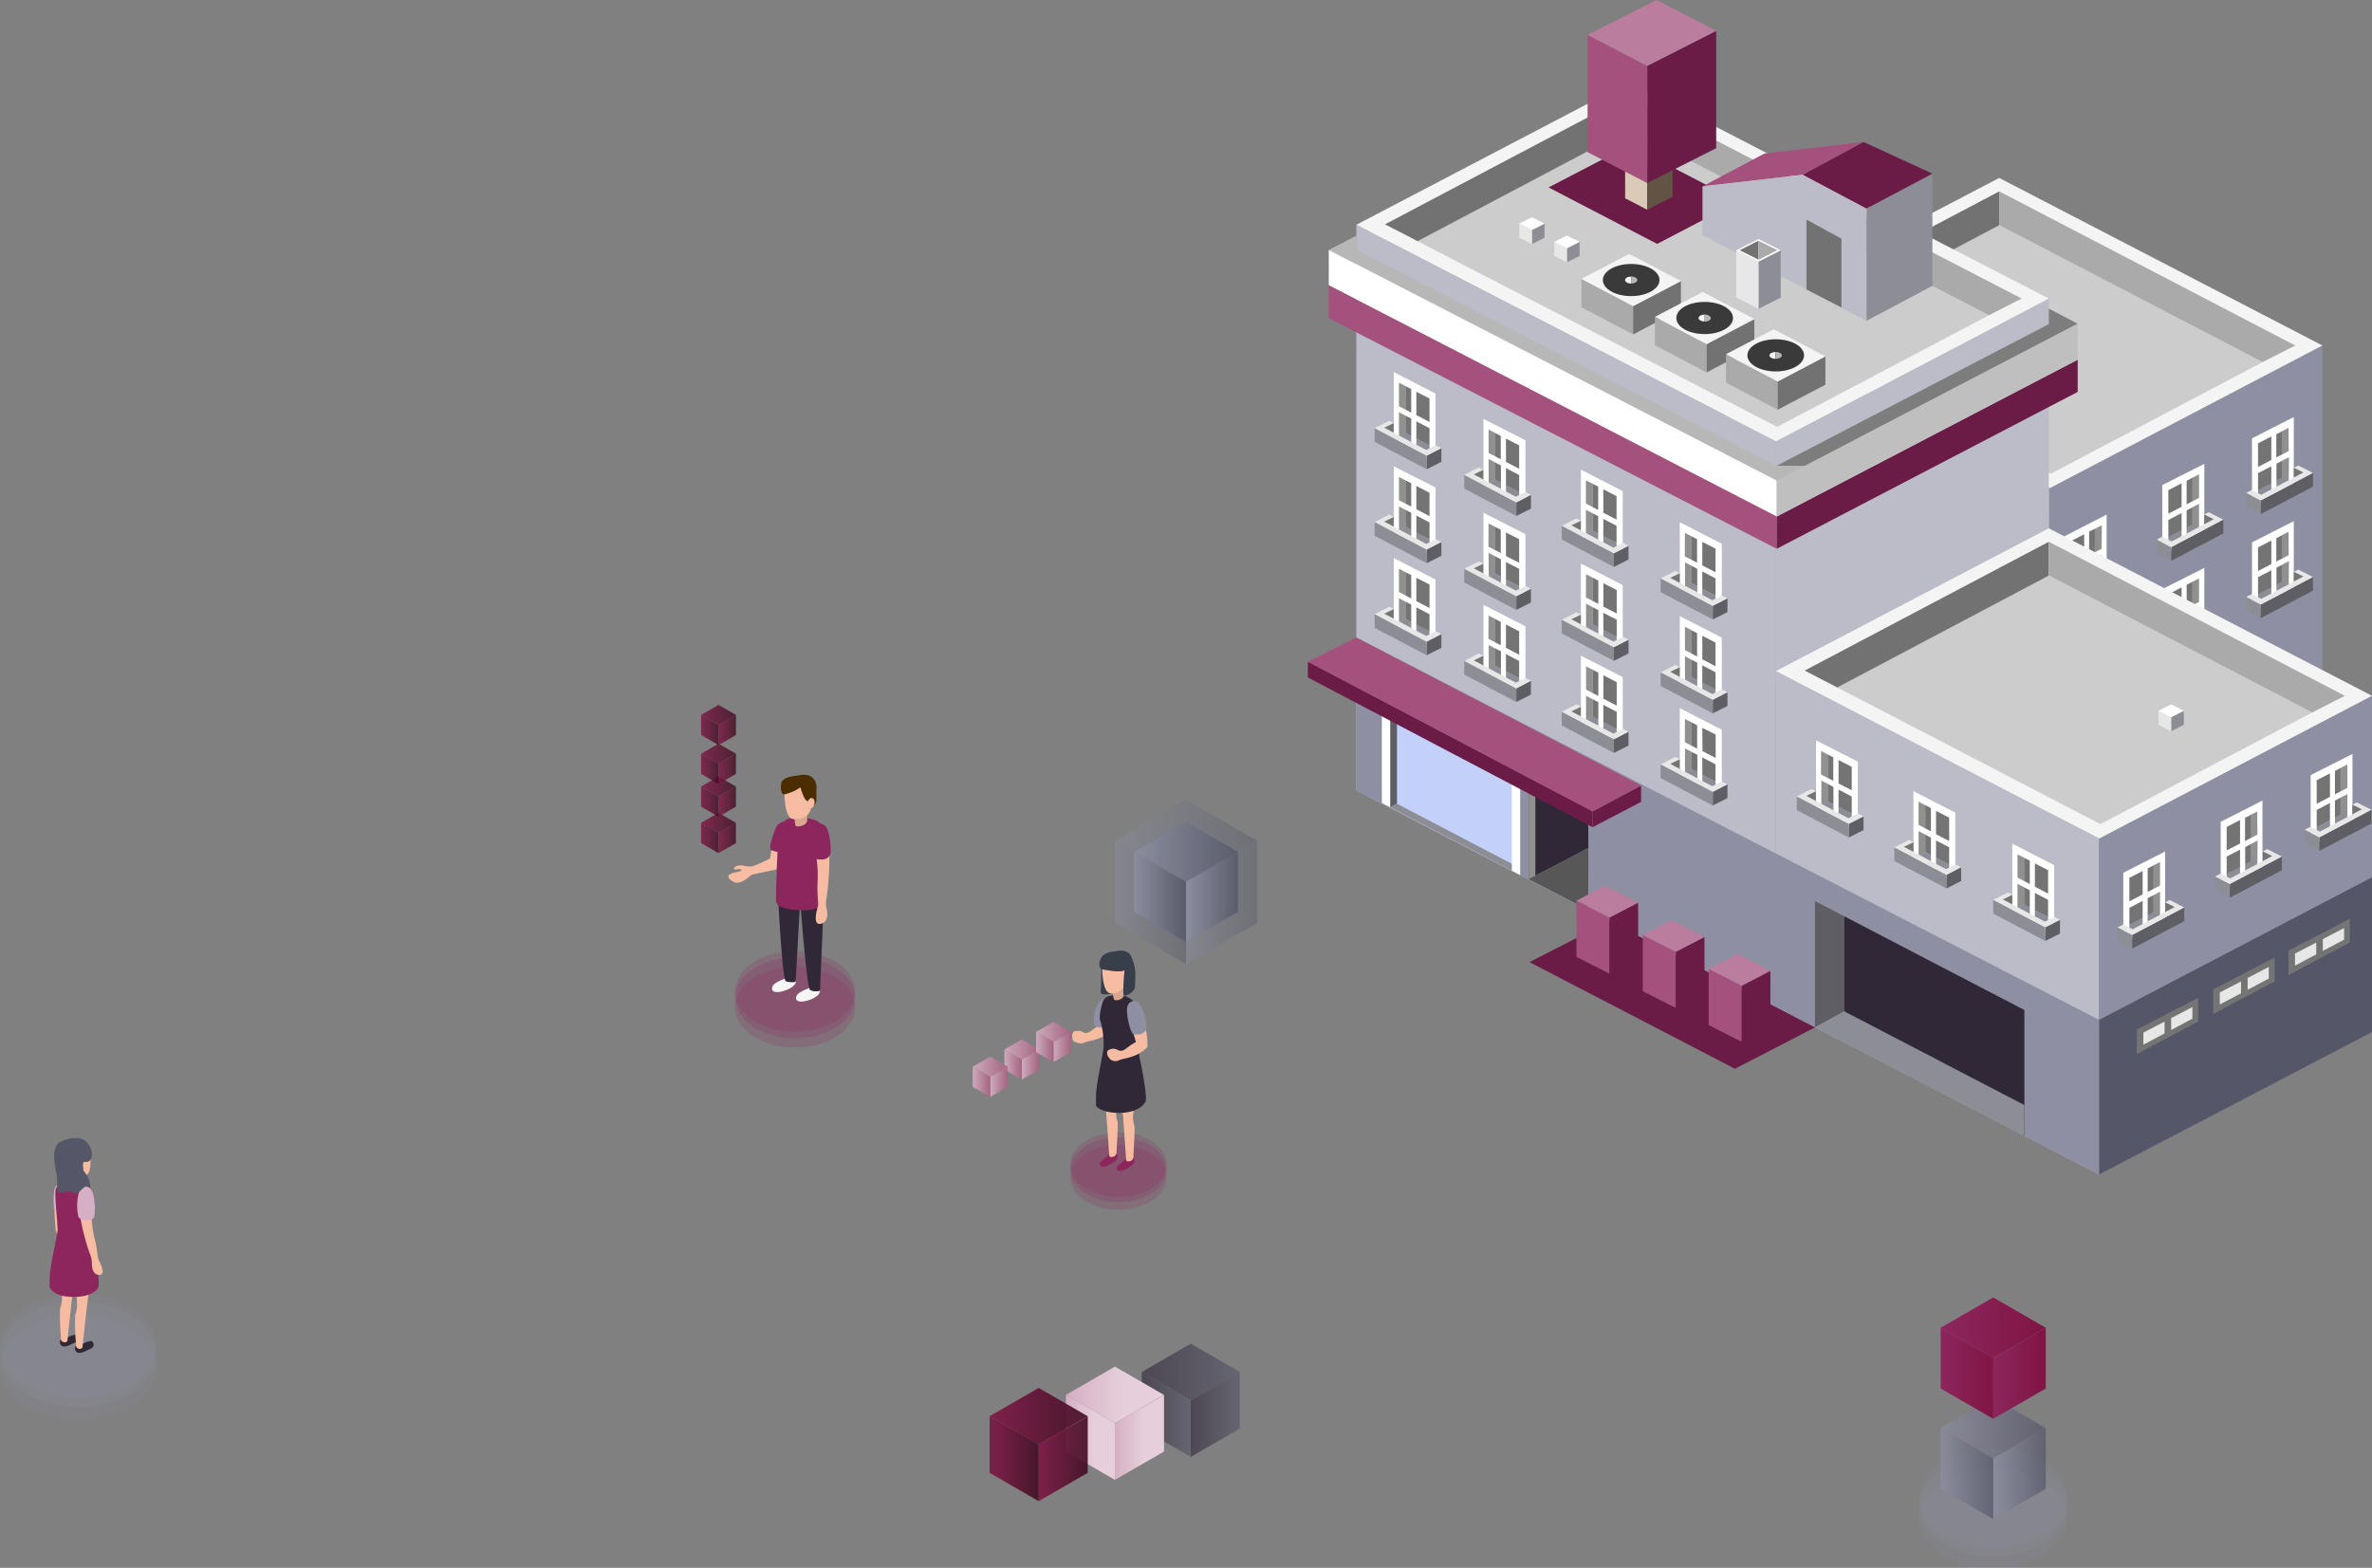 <svg xmlns="http://www.w3.org/2000/svg" xmlns:xlink="http://www.w3.org/1999/xlink" viewBox="0 0 442.38 292.47"><rect x="0" y="0" width="442.38" height="292.47" fill="#808080" stroke="none"/><defs><style>.cls-1{opacity:0.7;}.cls-2,.cls-3,.cls-4,.cls-41,.cls-42,.cls-43,.cls-51,.cls-52,.cls-53,.cls-54,.cls-55,.cls-56,.cls-57,.cls-58,.cls-59,.cls-60,.cls-61,.cls-62,.cls-63,.cls-74,.cls-75,.cls-76,.cls-77,.cls-78,.cls-79,.cls-80,.cls-81,.cls-82{opacity:0.9;}.cls-2,.cls-3,.cls-31,.cls-4,.cls-41,.cls-42,.cls-43,.cls-44,.cls-52,.cls-53,.cls-54,.cls-55,.cls-56,.cls-57,.cls-58,.cls-59,.cls-60,.cls-61,.cls-62,.cls-63,.cls-74,.cls-75,.cls-76,.cls-77,.cls-78,.cls-79,.cls-80,.cls-81,.cls-82{isolation:isolate;}.cls-2{fill:url(#linear-gradient);}.cls-3{fill:url(#linear-gradient-2);}.cls-4{fill:url(#linear-gradient-3);}.cls-5{fill:#aaa;}.cls-31,.cls-6{fill:#8e8fa2;}.cls-7{fill:#f4f4f4;}.cls-8{fill:#ccc;}.cls-9{fill:#727272;}.cls-10{fill:#747474;}.cls-11{fill:#909090;}.cls-12{fill:#8c8d95;}.cls-13{fill:#fff;}.cls-14{fill:#5e5e64;}.cls-15{fill:#e7e7e7;}.cls-16{fill:#bbbcc7;}.cls-17{fill:#7d7d7d;}.cls-18{fill:#b7b7b7;}.cls-19{fill:#3a3a3a;}.cls-20{fill:#a4517d;}.cls-21{fill:#6a1c46;}.cls-22{fill:#bfbfbf;}.cls-23{fill:#555668;}.cls-24{fill:#302737;}.cls-25{fill:#575757;}.cls-26{fill:#c3d0f7;}.cls-27{fill:#625344;}.cls-28{fill:#dbc9b8;}.cls-29{fill:#c3a589;}.cls-30{fill:#bb7d9e;}.cls-31,.cls-44{opacity:0.2;}.cls-32{fill:url(#linear-gradient-4);}.cls-33{fill:url(#linear-gradient-5);}.cls-34{fill:url(#linear-gradient-6);}.cls-35{fill:url(#linear-gradient-7);}.cls-36{fill:url(#linear-gradient-8);}.cls-37{fill:url(#linear-gradient-9);}.cls-38{fill:url(#linear-gradient-10);}.cls-39{fill:url(#linear-gradient-11);}.cls-40{fill:url(#linear-gradient-12);}.cls-41{fill:url(#linear-gradient-13);}.cls-42{fill:url(#linear-gradient-14);}.cls-43{fill:url(#linear-gradient-15);}.cls-44,.cls-47{fill:#8d265d;}.cls-45{fill:#f6bda2;}.cls-46{fill:#f6f6f6;}.cls-48{fill:#d8a78e;}.cls-49{fill:#4b2d00;}.cls-50{fill:#f5bca1;}.cls-52{fill:url(#linear-gradient-16);}.cls-53{fill:url(#linear-gradient-17);}.cls-54{fill:url(#linear-gradient-18);}.cls-55{fill:url(#linear-gradient-19);}.cls-56{fill:url(#linear-gradient-20);}.cls-57{fill:url(#linear-gradient-21);}.cls-58{fill:url(#linear-gradient-22);}.cls-59{fill:url(#linear-gradient-23);}.cls-60{fill:url(#linear-gradient-24);}.cls-61{fill:url(#linear-gradient-25);}.cls-62{fill:url(#linear-gradient-26);}.cls-63{fill:url(#linear-gradient-27);}.cls-64{opacity:0.4;}.cls-65{fill:url(#linear-gradient-28);}.cls-66{fill:url(#linear-gradient-29);}.cls-67{fill:url(#linear-gradient-30);}.cls-68{opacity:0.8;}.cls-69{fill:url(#linear-gradient-31);}.cls-70{fill:url(#linear-gradient-32);}.cls-71{fill:url(#linear-gradient-33);}.cls-72{fill:#d5afc3;}.cls-73{fill:#393e4b;}.cls-74{fill:url(#linear-gradient-34);}.cls-75{fill:url(#linear-gradient-35);}.cls-76{fill:url(#linear-gradient-36);}.cls-77{fill:url(#linear-gradient-37);}.cls-78{fill:url(#linear-gradient-38);}.cls-79{fill:url(#linear-gradient-39);}.cls-80{fill:url(#linear-gradient-40);}.cls-81{fill:url(#linear-gradient-41);}.cls-82{fill:url(#linear-gradient-42);}</style><linearGradient id="linear-gradient" x1="212.94" y1="-4123.26" x2="231.23" y2="-4123.26" gradientTransform="translate(0 4379.19)" gradientUnits="userSpaceOnUse"><stop offset="0" stop-color="#302737"/><stop offset="1" stop-color="#555668"/></linearGradient><linearGradient id="linear-gradient-2" x1="222.08" y1="-4115.34" x2="231.23" y2="-4115.34" xlink:href="#linear-gradient"/><linearGradient id="linear-gradient-3" x1="212.94" y1="-4115.34" x2="222.08" y2="-4115.34" xlink:href="#linear-gradient"/><linearGradient id="linear-gradient-4" x1="361.93" y1="-2197.65" x2="381.54" y2="-2197.65" gradientTransform="matrix(1, 0, 0, -1, 0, -1931.26)" gradientUnits="userSpaceOnUse"><stop offset="0" stop-color="#8e8fa2"/><stop offset="1" stop-color="#555668"/></linearGradient><linearGradient id="linear-gradient-5" x1="371.74" y1="-2206.15" x2="381.54" y2="-2206.15" xlink:href="#linear-gradient-4"/><linearGradient id="linear-gradient-6" x1="361.93" y1="-2206.15" x2="371.74" y2="-2206.15" xlink:href="#linear-gradient-4"/><linearGradient id="linear-gradient-7" x1="361.93" y1="-4131.5" x2="381.54" y2="-4131.5" gradientTransform="translate(0 4379.19)" gradientUnits="userSpaceOnUse"><stop offset="0.02" stop-color="#8d265d"/><stop offset="1" stop-color="#7f1543"/></linearGradient><linearGradient id="linear-gradient-8" x1="371.74" y1="-4123.01" x2="381.54" y2="-4123.01" xlink:href="#linear-gradient-7"/><linearGradient id="linear-gradient-9" x1="361.93" y1="-4123.01" x2="371.74" y2="-4123.01" xlink:href="#linear-gradient-7"/><linearGradient id="linear-gradient-10" x1="198.79" y1="-4118.98" x2="217.09" y2="-4118.98" gradientTransform="translate(0 4379.19)" gradientUnits="userSpaceOnUse"><stop offset="0" stop-color="#d5afc3"/><stop offset="0.59" stop-color="#e6cfdb"/></linearGradient><linearGradient id="linear-gradient-11" x1="207.93" y1="-4111.05" x2="217.09" y2="-4111.05" xlink:href="#linear-gradient-10"/><linearGradient id="linear-gradient-12" x1="198.79" y1="-4111.05" x2="207.93" y2="-4111.05" xlink:href="#linear-gradient-10"/><linearGradient id="linear-gradient-13" x1="184.56" y1="-4115" x2="202.86" y2="-4115" gradientTransform="translate(0 4379.19)" gradientUnits="userSpaceOnUse"><stop offset="0" stop-color="#7f1543"/><stop offset="1" stop-color="#400b22"/></linearGradient><linearGradient id="linear-gradient-14" x1="193.71" y1="-4107.08" x2="202.86" y2="-4107.08" xlink:href="#linear-gradient-13"/><linearGradient id="linear-gradient-15" x1="184.56" y1="-4107.08" x2="193.71" y2="-4107.08" xlink:href="#linear-gradient-13"/><linearGradient id="linear-gradient-16" x1="130.75" y1="-4225.68" x2="137.25" y2="-4225.68" xlink:href="#linear-gradient-13"/><linearGradient id="linear-gradient-17" x1="133.99" y1="-4222.87" x2="137.25" y2="-4222.87" xlink:href="#linear-gradient-13"/><linearGradient id="linear-gradient-18" x1="130.75" y1="-4222.87" x2="133.99" y2="-4222.87" xlink:href="#linear-gradient-13"/><linearGradient id="linear-gradient-19" x1="130.75" y1="-4232.47" x2="137.25" y2="-4232.47" xlink:href="#linear-gradient-13"/><linearGradient id="linear-gradient-20" x1="133.99" y1="-4229.65" x2="137.25" y2="-4229.65" xlink:href="#linear-gradient-13"/><linearGradient id="linear-gradient-21" x1="130.75" y1="-4229.65" x2="133.99" y2="-4229.65" xlink:href="#linear-gradient-13"/><linearGradient id="linear-gradient-22" x1="130.75" y1="-4238.58" x2="137.25" y2="-4238.58" xlink:href="#linear-gradient-13"/><linearGradient id="linear-gradient-23" x1="133.99" y1="-4235.76" x2="137.25" y2="-4235.76" xlink:href="#linear-gradient-13"/><linearGradient id="linear-gradient-24" x1="130.75" y1="-4235.76" x2="133.99" y2="-4235.76" xlink:href="#linear-gradient-13"/><linearGradient id="linear-gradient-25" x1="130.75" y1="-4245.83" x2="137.25" y2="-4245.83" xlink:href="#linear-gradient-13"/><linearGradient id="linear-gradient-26" x1="133.99" y1="-4243.01" x2="137.25" y2="-4243.01" xlink:href="#linear-gradient-13"/><linearGradient id="linear-gradient-27" x1="130.75" y1="-4243.01" x2="133.99" y2="-4243.01" xlink:href="#linear-gradient-13"/><linearGradient id="linear-gradient-28" x1="207.93" y1="-2088.12" x2="234.45" y2="-2088.12" xlink:href="#linear-gradient-4"/><linearGradient id="linear-gradient-29" x1="221.2" y1="-2099.6" x2="234.45" y2="-2099.6" xlink:href="#linear-gradient-4"/><linearGradient id="linear-gradient-30" x1="207.93" y1="-2099.6" x2="221.2" y2="-2099.6" xlink:href="#linear-gradient-4"/><linearGradient id="linear-gradient-31" x1="211.51" y1="-2090.18" x2="230.87" y2="-2090.18" xlink:href="#linear-gradient-4"/><linearGradient id="linear-gradient-32" x1="221.19" y1="-2098.57" x2="230.87" y2="-2098.57" xlink:href="#linear-gradient-4"/><linearGradient id="linear-gradient-33" x1="211.51" y1="-2098.57" x2="221.19" y2="-2098.57" xlink:href="#linear-gradient-4"/><linearGradient id="linear-gradient-34" x1="187.32" y1="-4183.41" x2="193.82" y2="-4183.41" gradientTransform="translate(0 4379.19)" gradientUnits="userSpaceOnUse"><stop offset="0" stop-color="#d5afc3"/><stop offset="1" stop-color="#a96182"/></linearGradient><linearGradient id="linear-gradient-35" x1="190.57" y1="-4180.6" x2="193.82" y2="-4180.6" xlink:href="#linear-gradient-34"/><linearGradient id="linear-gradient-36" x1="187.32" y1="-4180.6" x2="190.57" y2="-4180.6" xlink:href="#linear-gradient-34"/><linearGradient id="linear-gradient-37" x1="181.41" y1="-4180.2" x2="187.91" y2="-4180.2" xlink:href="#linear-gradient-34"/><linearGradient id="linear-gradient-38" x1="184.66" y1="-4177.39" x2="187.91" y2="-4177.39" xlink:href="#linear-gradient-34"/><linearGradient id="linear-gradient-39" x1="181.41" y1="-4177.39" x2="184.66" y2="-4177.39" xlink:href="#linear-gradient-34"/><linearGradient id="linear-gradient-40" x1="193.22" y1="-4186.69" x2="199.73" y2="-4186.69" xlink:href="#linear-gradient-34"/><linearGradient id="linear-gradient-41" x1="196.48" y1="-4183.88" x2="199.73" y2="-4183.88" xlink:href="#linear-gradient-34"/><linearGradient id="linear-gradient-42" x1="193.22" y1="-4183.88" x2="196.48" y2="-4183.88" xlink:href="#linear-gradient-34"/></defs><title>image 2BG</title><g id="Layer_2" data-name="Layer 2"><g id="Layer_1-2" data-name="Layer 1"><g class="cls-1"><polygon class="cls-2" points="212.94 255.93 222.08 250.65 231.23 255.93 222.08 261.21 212.94 255.93"/><polygon class="cls-3" points="222.08 261.21 222.08 271.77 231.23 266.5 231.23 255.93 222.08 261.21"/><polygon class="cls-4" points="222.08 261.21 222.08 271.77 212.94 266.5 212.94 255.93 222.08 261.21"/></g><polygon class="cls-5" points="321.97 122.5 382.25 153.75 382.25 91.08 321.97 59.82 321.97 122.5"/><polygon class="cls-6" points="433.13 127.11 382.25 153.75 382.25 91.08 433.13 64.45 433.13 127.11"/><polygon class="cls-7" points="433.13 64.45 382.25 91.08 321.97 59.82 372.85 33.19 433.13 64.45"/><polygon class="cls-8" points="421.97 67.55 372.86 42.01 332.94 62.64 382.47 88.38 421.97 67.55"/><polygon class="cls-9" points="327.31 59.74 333.39 62.88 372.86 42.01 372.86 35.7 327.31 59.74"/><polygon class="cls-5" points="372.86 35.7 372.86 42.01 421.97 67.55 428.07 64.45 372.86 35.7"/><polygon class="cls-10" points="388.71 99.63 389.62 99.16 389.62 103.55 390.7 102.99 390.7 98.65 391.95 97.97 386.21 100.92 386.21 105.32 388.71 104.02 388.71 99.63"/><polygon class="cls-10" points="390.7 107.34 390.7 104.11 389.62 104.67 389.62 107.89 390.7 107.34"/><polygon class="cls-10" points="388.71 105.15 386.21 106.44 386.21 109.66 388.71 108.37 388.71 105.15"/><polygon class="cls-10" points="391.95 108.02 391.95 108 390.7 107.34 391.95 108.02"/><polygon class="cls-11" points="390.7 102.99 391.95 102.33 391.95 97.97 390.7 98.65 390.7 102.99"/><polygon class="cls-11" points="390.7 107.34 391.95 108 391.95 103.46 390.7 104.11 390.7 107.34"/><polygon class="cls-12" points="389.62 107.89 389.62 109.28 388.71 109.78 388.71 108.37 386.21 109.66 386.21 111.14 391.95 108.02 390.7 107.34 389.62 107.89"/><path class="cls-13" d="M385.1,100v13.09l7.79-4.06V96Zm3.61,8.39v1.41l-2.5,1.37v-4.7l2.5-1.3Zm0-4.35-2.5,1.31v-4.41l2.5-1.28h0Zm3.24,4h0l-2.33,1.27v-4.61l1.08-.56,1.25-.65Zm0-5.66-1.25.65-1.08.56V99.15L392,98Z"/><polygon class="cls-10" points="406.88 90.15 407.8 89.68 407.8 94.07 408.87 93.51 408.87 89.17 410.12 88.49 404.39 91.44 404.39 95.84 406.88 94.55 406.88 90.15"/><polygon class="cls-10" points="408.87 97.86 408.87 94.63 407.8 95.19 407.8 98.41 408.87 97.86"/><polygon class="cls-10" points="406.88 95.67 404.39 96.97 404.39 100.18 406.88 98.89 406.88 95.67"/><polygon class="cls-10" points="410.12 98.54 410.12 98.52 408.87 97.86 410.12 98.54"/><polygon class="cls-11" points="408.87 93.51 410.12 92.86 410.12 88.49 408.87 89.17 408.87 93.51"/><polygon class="cls-11" points="408.87 97.86 410.12 98.52 410.12 93.98 408.87 94.63 408.87 97.86"/><polygon class="cls-12" points="407.8 98.41 407.8 99.8 406.88 100.3 406.88 98.89 404.39 100.18 404.39 101.66 410.12 98.54 408.87 97.86 407.8 98.41"/><path class="cls-13" d="M403.27,90.49v13.1l7.84-4.07v-13Zm3.61,8.39v1.42l-2.49,1.36V97l2.49-1.3Zm0-4.34-2.49,1.3V91.43l2.49-1.28h0Zm3.24,4h0l-2.32,1.27V95.2l1.07-.56,1.25-.65Zm0-5.66-1.25.65-1.07.56V89.67l2.32-1.19Z"/><polygon class="cls-10" points="423.6 81.43 424.52 80.96 424.52 85.35 425.59 84.78 425.59 80.45 426.84 79.77 421.11 82.71 421.11 87.13 423.6 85.82 423.6 81.43"/><polygon class="cls-10" points="425.59 89.14 425.59 85.91 424.52 86.47 424.52 89.7 425.59 89.14"/><polygon class="cls-10" points="423.6 86.95 421.11 88.25 421.11 91.46 423.6 90.17 423.6 86.95"/><polygon class="cls-10" points="426.84 89.81 426.84 89.8 425.59 89.14 426.84 89.81"/><polygon class="cls-11" points="425.59 84.78 426.84 84.14 426.84 79.77 425.59 80.45 425.59 84.78"/><polygon class="cls-11" points="425.59 89.14 426.84 89.8 426.84 85.26 425.59 85.91 425.59 89.14"/><polygon class="cls-12" points="424.52 89.7 424.52 91.08 423.6 91.58 423.6 90.17 421.11 91.46 421.11 92.94 426.84 89.81 425.59 89.14 424.52 89.7"/><path class="cls-13" d="M420,81.77V94.86l7.8-4.06v-13Zm3.61,8.39v1.41l-2.49,1.37V88.25L423.6,87Zm0-4.35-2.49,1.31V82.7l2.49-1.28h0Zm3.24,4h0l-2.29,1.27V86.49l1.08-.55,1.25-.66Zm0-5.67-1.25.65-1.07.56V81l2.28-1.2Z"/><polygon class="cls-10" points="394.63 106.77 392.91 107.65 392.9 105.48 395.1 106.26 394.63 106.77"/><polygon class="cls-12" points="384.01 112.73 386.75 114.11 386.75 111.55 384.01 110.17 384.01 112.73"/><polygon class="cls-14" points="396.45 109 386.75 114.11 386.75 111.55 396.45 106.44 396.45 109"/><polygon class="cls-15" points="393.72 105.06 392.9 105.48 394.66 106.35 386.83 110.51 385.06 109.63 384.01 110.15 386.75 111.55 396.45 106.44 393.72 105.06"/><polygon class="cls-10" points="412.82 97.27 411.11 98.15 411.1 95.98 413.3 96.76 412.82 97.27"/><polygon class="cls-12" points="402.21 103.23 404.94 104.61 404.94 102.05 402.21 100.67 402.21 103.23"/><polygon class="cls-14" points="414.65 99.5 404.94 104.61 404.94 102.05 414.65 96.93 414.65 99.5"/><polygon class="cls-15" points="411.92 95.55 411.1 95.98 412.86 96.85 405.03 101.01 403.26 100.12 402.21 100.66 404.94 102.05 414.65 96.93 411.92 95.55"/><polygon class="cls-10" points="429.53 88.55 427.82 89.43 427.8 87.26 430.01 88.04 429.53 88.55"/><polygon class="cls-12" points="418.91 94.51 421.65 95.89 421.65 93.33 418.91 91.95 418.91 94.51"/><polygon class="cls-14" points="431.37 90.78 421.65 95.89 421.65 93.33 431.37 88.22 431.37 90.78"/><polygon class="cls-15" points="428.63 86.84 427.8 87.26 429.57 88.13 421.73 92.29 419.97 91.41 418.91 91.93 421.65 93.33 431.37 88.22 428.63 86.84"/><polygon class="cls-10" points="388.71 119.05 389.62 118.57 389.62 122.96 390.7 122.4 390.7 118.06 391.95 117.38 386.21 120.33 386.21 124.74 388.71 123.44 388.71 119.05"/><polygon class="cls-10" points="390.7 126.75 390.7 123.52 389.62 124.09 389.62 127.31 390.7 126.75"/><polygon class="cls-10" points="388.71 124.56 386.21 125.86 386.21 129.07 388.71 127.78 388.71 124.56"/><polygon class="cls-10" points="391.95 127.43 391.95 127.41 390.7 126.75 391.95 127.43"/><polygon class="cls-11" points="390.7 122.4 391.95 121.75 391.95 117.38 390.7 118.06 390.7 122.4"/><polygon class="cls-11" points="390.7 126.75 391.95 127.41 391.95 122.87 390.7 123.52 390.7 126.75"/><polygon class="cls-12" points="389.62 127.31 389.62 128.69 388.71 129.19 388.71 127.78 386.21 129.07 386.21 130.56 391.95 127.43 390.7 126.75 389.62 127.31"/><path class="cls-13" d="M385.1,119.38v13.1l7.79-4.07v-13Zm3.61,8.39v1.42l-2.5,1.36v-4.7l2.5-1.3Zm0-4.34-2.5,1.3v-4.41l2.5-1.28h0Zm3.24,4h0l-2.33,1.26v-4.58l1.08-.56,1.25-.65Zm0-5.67-1.25.65-1.08.56v-4.38l2.33-1.19Z"/><polygon class="cls-10" points="406.88 109.56 407.8 109.09 407.8 113.48 408.87 112.92 408.87 108.58 410.12 107.9 404.39 110.85 404.39 115.25 406.88 113.96 406.88 109.56"/><polygon class="cls-10" points="408.87 117.27 408.87 114.05 407.8 114.61 407.8 117.83 408.87 117.27"/><polygon class="cls-10" points="406.88 115.08 404.39 116.38 404.39 119.59 406.88 118.3 406.88 115.08"/><polygon class="cls-10" points="410.12 117.95 410.12 117.94 408.87 117.27 410.12 117.95"/><polygon class="cls-11" points="408.87 112.92 410.12 112.27 410.12 107.9 408.87 108.58 408.87 112.92"/><polygon class="cls-11" points="408.87 117.27 410.12 117.94 410.12 113.39 408.87 114.05 408.87 117.27"/><polygon class="cls-12" points="407.8 117.83 407.8 119.21 406.88 119.72 406.88 118.3 404.39 119.59 404.39 121.07 410.12 117.95 408.87 117.27 407.8 117.83"/><path class="cls-13" d="M403.27,109.9V123l7.84-4.07v-13Zm3.61,8.39v1.46l-2.49,1.35v-4.69l2.49-1.3Zm0-4.34-2.49,1.3v-4.41l2.49-1.28h0Zm3.24,4h0l-2.32,1.27v-4.58l1.07-.56,1.25-.65Zm0-5.66-1.25.64-1.07.56v-4.4l2.32-1.19Z"/><polygon class="cls-10" points="423.6 100.85 424.52 100.37 424.52 104.76 425.59 104.19 425.59 99.86 426.84 99.18 421.11 102.12 421.11 106.54 423.6 105.23 423.6 100.85"/><polygon class="cls-10" points="425.59 108.55 425.59 105.32 424.52 105.88 424.52 109.11 425.59 108.55"/><polygon class="cls-10" points="423.6 106.36 421.11 107.66 421.11 110.87 423.6 109.58 423.6 106.36"/><polygon class="cls-10" points="426.84 109.22 426.84 109.21 425.59 108.55 426.84 109.22"/><polygon class="cls-11" points="425.59 104.19 426.84 103.55 426.84 99.18 425.59 99.86 425.59 104.19"/><polygon class="cls-11" points="425.59 108.55 426.84 109.21 426.84 104.67 425.59 105.32 425.59 108.55"/><polygon class="cls-12" points="424.52 109.11 424.52 110.5 423.6 110.99 423.6 109.58 421.11 110.87 421.11 112.36 426.84 109.22 425.59 108.55 424.52 109.11"/><path class="cls-13" d="M420,101.18v13.09l7.8-4.06v-13Zm3.61,8.39V111l-2.49,1.37v-4.7l2.49-1.3Zm0-4.34-2.49,1.3v-4.42l2.49-1.28h0Zm3.24,4h0l-2.29,1.27v-4.61l1.08-.56,1.25-.66Zm0-5.67-1.25.65-1.07.56v-4.38l2.28-1.19Z"/><polygon class="cls-10" points="394.63 126.19 392.91 127.06 392.9 124.9 395.1 125.67 394.63 126.19"/><polygon class="cls-12" points="384.01 132.14 386.75 133.52 386.75 130.97 384.01 129.58 384.01 132.14"/><polygon class="cls-14" points="396.45 128.41 386.75 133.52 386.75 130.97 396.45 125.85 396.45 128.41"/><polygon class="cls-15" points="393.72 124.47 392.9 124.9 394.66 125.77 386.83 129.92 385.06 129.04 384.01 129.57 386.75 130.97 396.45 125.85 393.72 124.47"/><polygon class="cls-10" points="412.82 116.69 411.11 117.56 411.1 115.39 413.3 116.17 412.82 116.69"/><polygon class="cls-12" points="402.21 122.64 404.94 124.02 404.94 121.46 402.21 120.08 402.21 122.64"/><polygon class="cls-14" points="414.65 118.91 404.94 124.02 404.94 121.46 414.65 116.35 414.65 118.91"/><polygon class="cls-15" points="411.92 114.97 411.1 115.39 412.86 116.27 405.03 120.42 403.26 119.53 402.21 120.07 404.94 121.46 414.65 116.35 411.92 114.97"/><polygon class="cls-10" points="429.53 107.96 427.82 108.85 427.8 106.67 430.01 107.45 429.53 107.96"/><polygon class="cls-12" points="418.91 113.92 421.65 115.3 421.65 112.75 418.91 111.36 418.91 113.92"/><polygon class="cls-14" points="431.37 110.19 421.65 115.3 421.65 112.75 431.37 107.64 431.37 110.19"/><polygon class="cls-15" points="428.63 106.25 427.8 106.67 429.57 107.54 421.73 111.7 419.97 110.82 418.91 111.35 421.65 112.75 431.37 107.64 428.63 106.25"/><polygon class="cls-16" points="252.96 147.47 331.22 187.85 331.22 82.33 252.96 41.93 252.96 147.47"/><polygon class="cls-16" points="382.1 161.22 331.22 187.85 331.22 82.33 382.1 55.69 382.1 161.22"/><polygon class="cls-7" points="382.1 55.69 331.22 82.33 252.96 41.93 303.84 15.31 382.1 55.69"/><polygon class="cls-8" points="370.94 58.81 303.85 24.13 263.93 44.76 331.45 79.63 370.94 58.81"/><polygon class="cls-9" points="258.3 41.85 264.38 44.98 303.85 24.13 303.85 17.82 258.3 41.85"/><polygon class="cls-5" points="303.85 17.82 303.85 24.13 370.94 58.81 377.04 55.69 303.85 17.82"/><polygon class="cls-16" points="331.22 187.85 391.5 219.11 391.5 156.43 331.22 125.18 331.22 187.85"/><polygon class="cls-6" points="442.38 192.47 391.5 219.11 391.5 156.43 442.38 129.8 442.38 192.47"/><polygon class="cls-7" points="442.38 129.8 391.5 156.43 331.22 125.18 382.1 98.55 442.38 129.8"/><polygon class="cls-8" points="431.22 132.91 382.11 107.37 342.19 128 391.73 153.73 431.22 132.91"/><polygon class="cls-9" points="336.57 125.09 342.64 128.24 382.11 107.37 382.11 101.06 336.57 125.09"/><polygon class="cls-5" points="382.11 101.06 382.11 107.37 431.22 132.91 437.32 129.8 382.11 101.06"/><polygon class="cls-17" points="382.1 57.57 382.1 60.46 331.32 86.9 336.64 86.89 387.49 60.39 382.1 57.57"/><polygon class="cls-18" points="331.32 86.9 253.09 46.63 253.09 46.63 253.09 43.9 247.82 46.63 331.36 89.65 336.64 86.89 331.32 86.9"/><polygon class="cls-12" points="288.06 44.33 285.71 45.53 285.71 42.9 288.06 41.71 288.06 44.33"/><polygon class="cls-15" points="283.34 44.34 285.71 45.53 285.71 42.9 283.34 41.71 283.34 44.34"/><polygon class="cls-13" points="283.34 41.71 285.71 42.9 288.06 41.71 285.71 40.52 283.34 41.71"/><polygon class="cls-12" points="294.59 47.75 292.23 48.94 292.23 46.32 294.59 45.12 294.59 47.75"/><polygon class="cls-15" points="289.87 47.75 292.23 48.94 292.23 46.32 289.87 45.13 289.87 47.75"/><polygon class="cls-13" points="289.87 45.13 292.23 46.32 294.59 45.12 292.23 43.93 289.87 45.13"/><polygon class="cls-12" points="407.28 135.22 404.92 136.41 404.92 133.79 407.28 132.59 407.28 135.22"/><polygon class="cls-15" points="402.56 135.22 404.92 136.41 404.92 133.79 402.56 132.6 402.56 135.22"/><polygon class="cls-13" points="402.56 132.6 404.92 133.79 407.28 132.59 404.92 131.4 402.56 132.6"/><polygon class="cls-5" points="294.94 57.33 304.58 62.38 304.58 57.1 294.94 52.04 294.94 57.33"/><polygon class="cls-9" points="313.49 57.71 304.58 62.38 304.58 57.1 313.49 52.43 313.49 57.71"/><polygon class="cls-7" points="313.49 52.43 304.58 57.1 294.94 52.02 303.85 47.37 313.49 52.43"/><path class="cls-19" d="M309.5,52.24c0,1.65-2.37,3-5.29,3s-5.28-1.35-5.28-3,2.37-3,5.28-3S309.5,50.58,309.5,52.24Z"/><path class="cls-7" d="M303.08,52.24c0,.36.51.65,1.13.65v-1.3C303.56,51.59,303.08,51.87,303.08,52.24Z"/><path class="cls-18" d="M304.21,51.59v1.3c.63,0,1.15-.29,1.15-.65S304.84,51.59,304.21,51.59Z"/><polygon class="cls-5" points="308.65 64.41 318.29 69.47 318.29 64.19 308.65 59.13 308.65 64.41"/><polygon class="cls-9" points="327.19 64.79 318.29 69.47 318.29 64.19 327.19 59.52 327.19 64.79"/><polygon class="cls-7" points="327.19 59.52 318.29 64.19 308.65 59.1 317.55 54.46 327.19 59.52"/><path class="cls-19" d="M323.21,59.32c0,1.66-2.37,3-5.29,3s-5.28-1.3-5.28-3,2.36-3,5.28-3S323.21,57.67,323.21,59.32Z"/><path class="cls-7" d="M316.78,59.32c0,.36.51.65,1.14.65V58.68C317.29,58.68,316.78,59,316.78,59.32Z"/><path class="cls-18" d="M317.92,58.68V60c.63,0,1.14-.29,1.14-.65S318.55,58.68,317.92,58.68Z"/><polygon class="cls-5" points="321.9 71.38 331.54 76.43 331.54 71.16 321.9 66.1 321.9 71.38"/><polygon class="cls-9" points="340.44 71.76 331.54 76.43 331.54 71.16 340.44 66.48 340.44 71.76"/><polygon class="cls-7" points="340.44 66.48 331.54 71.16 321.9 66.08 330.8 61.42 340.44 66.48"/><path class="cls-19" d="M336.46,66.29c0,1.66-2.37,3-5.29,3s-5.28-1.34-5.28-3,2.36-3,5.28-3S336.46,64.63,336.46,66.29Z"/><path class="cls-7" d="M330,66.29c0,.36.52.65,1.14.65V65.65C330.55,65.65,330,65.94,330,66.29Z"/><path class="cls-18" d="M331.17,65.65v1.29c.63,0,1.14-.29,1.14-.65S331.78,65.65,331.17,65.65Z"/><polygon class="cls-13" points="331.36 89.65 247.82 46.63 247.82 53.22 331.36 96.36 331.36 89.65"/><polygon class="cls-20" points="247.82 53.22 247.82 59.35 331.36 102.37 331.36 96.36 247.82 53.22"/><polygon class="cls-21" points="331.36 102.37 387.49 73.11 387.49 67.1 331.36 96.36 331.36 102.37"/><polygon class="cls-22" points="331.36 89.65 331.36 96.36 387.49 67.1 387.49 60.39 331.36 89.65"/><polygon class="cls-10" points="399.62 162.47 400.54 162 400.54 166.39 401.61 165.82 401.61 161.49 402.86 160.81 397.13 163.75 397.13 168.16 399.62 166.86 399.62 162.47"/><polygon class="cls-10" points="401.61 170.18 401.61 166.95 400.54 167.51 400.54 170.74 401.61 170.18"/><polygon class="cls-10" points="399.62 167.99 397.13 169.29 397.13 172.5 399.62 171.21 399.62 167.99"/><polygon class="cls-10" points="402.86 170.85 402.86 170.84 401.61 170.18 402.86 170.85"/><polygon class="cls-11" points="401.61 165.82 402.86 165.18 402.86 160.81 401.61 161.49 401.61 165.82"/><polygon class="cls-11" points="401.61 170.18 402.86 170.84 402.86 166.3 401.61 166.95 401.61 170.18"/><polygon class="cls-12" points="400.54 170.74 400.54 172.12 399.62 172.62 399.62 171.21 397.13 172.5 397.13 173.98 402.86 170.85 401.61 170.18 400.54 170.74"/><path class="cls-13" d="M396,162.81V175.9l7.8-4.06v-13Zm3.61,8.39v1.41L397.13,174v-4.66l2.49-1.29Zm0-4.35-2.49,1.31v-4.42l2.49-1.27h0Zm3.24,4h0l-2.32,1.28v-4.58l1.07-.55,1.25-.66Zm0-5.66-1.25.65-1.07.56V162l2.32-1.2Z"/><polygon class="cls-10" points="417.8 152.99 418.71 152.52 418.71 156.91 419.78 156.35 419.78 152.01 421.03 151.33 415.29 154.28 415.29 158.68 417.8 157.38 417.8 152.99"/><polygon class="cls-10" points="419.78 160.7 419.78 157.47 418.71 158.03 418.71 161.25 419.78 160.7"/><polygon class="cls-10" points="417.8 158.51 415.29 159.81 415.29 163.02 417.8 161.73 417.8 158.51"/><polygon class="cls-10" points="421.03 161.38 421.03 161.36 419.78 160.7 421.03 161.38"/><polygon class="cls-11" points="419.78 156.35 421.03 155.69 421.03 151.33 419.78 152.01 419.78 156.35"/><polygon class="cls-11" points="419.78 160.7 421.03 161.36 421.03 156.82 419.78 157.47 419.78 160.7"/><polygon class="cls-12" points="418.71 161.25 418.71 162.64 417.8 163.14 417.8 161.73 415.29 163.02 415.29 164.5 421.03 161.38 419.78 160.7 418.71 161.25"/><path class="cls-13" d="M414.16,153.31V166.4l7.79-4.06v-13Zm3.61,8.39v1.41l-2.5,1.36v-4.7l2.5-1.29Zm0-4.35-2.5,1.3v-4.4l2.5-1.29h0Zm3.24,4h0l-2.29,1.27V158l1.07-.55,1.25-.65Zm0-5.67-1.25.66-1.07.56v-4.34l2.29-1.19Z"/><polygon class="cls-10" points="434.51 144.27 435.43 143.8 435.43 148.19 436.51 147.63 436.51 143.29 437.76 142.61 432.02 145.55 432.02 149.97 434.51 148.66 434.51 144.27"/><polygon class="cls-10" points="436.51 151.98 436.51 148.75 435.43 149.31 435.43 152.54 436.51 151.98"/><polygon class="cls-10" points="434.51 149.79 432.02 151.09 432.02 154.3 434.51 153 434.51 149.79"/><polygon class="cls-10" points="437.76 152.65 437.76 152.64 436.51 151.98 437.76 152.65"/><polygon class="cls-11" points="436.51 147.63 437.76 146.98 437.76 142.61 436.51 143.29 436.51 147.63"/><polygon class="cls-11" points="436.51 151.98 437.76 152.64 437.76 148.1 436.51 148.75 436.51 151.98"/><polygon class="cls-12" points="435.43 152.54 435.43 153.92 434.51 154.42 434.51 153 432.02 154.3 432.02 155.79 437.76 152.65 436.51 151.98 435.43 152.54"/><path class="cls-13" d="M430.94,144.6v13.1l7.8-4.06v-13Zm3.61,8.39v1.42l-2.49,1.37v-4.7l2.49-1.3Zm0-4.34-2.49,1.3v-4.41l2.49-1.28h0Zm3.24,4h0l-2.32,1.26v-4.57l1.07-.56,1.25-.66Zm0-5.67-1.25.65-1.07.56V143.8l2.32-1.2Z"/><polygon class="cls-10" points="405.53 169.61 403.82 170.49 403.81 168.32 406.01 169.1 405.53 169.61"/><polygon class="cls-12" points="394.92 175.57 397.66 176.95 397.66 174.39 394.92 173.01 394.92 175.57"/><polygon class="cls-14" points="407.37 171.83 397.66 176.95 397.66 174.39 407.37 169.28 407.37 171.83"/><polygon class="cls-15" points="404.63 167.89 403.81 168.32 405.58 169.19 397.74 173.35 395.98 172.47 394.92 172.99 397.66 174.39 407.37 169.28 404.63 167.89"/><polygon class="cls-10" points="423.73 160.11 422.02 160.99 422.01 158.82 424.21 159.6 423.73 160.11"/><polygon class="cls-12" points="413.11 166.07 415.86 167.45 415.86 164.89 413.11 163.5 413.11 166.07"/><polygon class="cls-14" points="425.57 162.34 415.86 167.45 415.86 164.89 425.57 159.78 425.57 162.34"/><polygon class="cls-15" points="422.83 158.39 422.01 158.82 423.78 159.69 415.94 163.85 414.17 162.96 413.11 163.49 415.86 164.89 425.57 159.78 422.83 158.39"/><polygon class="cls-10" points="440.44 151.39 438.73 152.27 438.72 150.1 440.91 150.88 440.44 151.39"/><polygon class="cls-12" points="429.82 157.35 432.57 158.73 432.57 156.18 429.82 154.79 429.82 157.35"/><polygon class="cls-14" points="442.27 153.62 432.57 158.73 432.57 156.18 442.27 151.06 442.27 153.62"/><polygon class="cls-15" points="439.53 149.68 438.72 150.1 440.48 150.97 432.65 155.13 430.88 154.25 429.82 154.77 432.57 156.18 442.27 151.06 439.53 149.68"/><polygon class="cls-10" points="299.02 91.28 298.11 90.81 298.11 95.19 297.03 94.64 297.03 90.3 295.78 89.62 301.52 92.56 301.52 96.97 299.02 95.68 299.02 91.28"/><polygon class="cls-10" points="297.03 98.99 297.03 95.76 298.11 96.32 298.11 99.54 297.03 98.99"/><polygon class="cls-10" points="299.02 96.8 301.52 98.1 301.52 101.31 299.02 100.02 299.02 96.8"/><polygon class="cls-10" points="295.78 99.67 295.78 99.65 297.03 98.99 295.78 99.67"/><polygon class="cls-11" points="297.03 94.64 295.78 93.98 295.78 89.62 297.03 90.3 297.03 94.64"/><polygon class="cls-11" points="297.03 98.99 295.78 99.65 295.78 95.11 297.03 95.76 297.03 98.99"/><polygon class="cls-12" points="298.11 99.54 298.11 100.93 299.02 101.43 299.02 100.02 301.52 101.31 301.52 102.79 295.78 99.67 297.03 98.99 298.11 99.54"/><path class="cls-13" d="M294.84,87.61v13.07l7.8,4.06V91.62ZM299,96.77l2.49,1.29v4.7L299,101.44V96.77Zm0-5.52h0l2.49,1.28v4.41L299,95.65Zm-3.25,3.82,1.25.64,1.08.57v4.57l-2.33-1.26V95.07Zm0-5.5,2.33,1.19v4.39L297,94.59l-1.25-.65Z"/><polygon class="cls-10" points="280.85 81.8 279.93 81.33 279.93 85.72 278.86 85.16 278.86 80.82 277.61 80.14 283.34 83.08 283.34 87.49 280.85 86.19 280.85 81.8"/><polygon class="cls-10" points="278.86 89.5 278.86 86.29 279.93 86.84 279.93 90.06 278.86 89.5"/><polygon class="cls-10" points="280.85 87.32 283.34 88.62 283.34 91.82 280.85 90.53 280.85 87.32"/><polygon class="cls-10" points="277.61 90.18 277.61 90.17 278.86 89.5 277.61 90.18"/><polygon class="cls-11" points="278.86 85.16 277.61 84.51 277.61 80.14 278.86 80.82 278.86 85.16"/><polygon class="cls-11" points="278.86 89.5 277.61 90.17 277.61 85.63 278.86 86.29 278.86 89.5"/><polygon class="cls-12" points="279.93 90.06 279.93 91.45 280.85 91.95 280.85 90.53 283.34 91.82 283.34 93.31 277.61 90.18 278.86 89.5 279.93 90.06"/><path class="cls-13" d="M276.66,78.14v13l7.84,4.06V82.14Zm4.19,9.15,2.49,1.31v4.69l-2.49-1.36Zm0-5.51h0l2.49,1.28v4.41l-2.49-1.3Zm-3.24,3.81,1.25.65,1.07.57v4.57l-2.28-1.26h0Zm0-5.49,2.29,1.19v4.39l-1.08-.56-1.19-.61Z"/><polygon class="cls-10" points="264.13 73.08 263.21 72.61 263.21 77 262.14 76.43 262.14 72.1 260.89 71.41 266.63 74.36 266.63 78.77 264.13 77.47 264.13 73.08"/><polygon class="cls-10" points="262.14 80.79 262.14 77.56 263.21 78.12 263.21 81.34 262.14 80.79"/><polygon class="cls-10" points="264.13 78.6 266.63 79.89 266.63 83.11 264.13 81.82 264.13 78.6"/><polygon class="cls-10" points="260.89 81.46 260.89 81.45 262.14 80.79 260.89 81.46"/><polygon class="cls-11" points="262.14 76.43 260.89 75.78 260.89 71.41 262.14 72.1 262.14 76.43"/><polygon class="cls-11" points="262.14 80.79 260.89 81.45 260.89 76.91 262.14 77.56 262.14 80.79"/><polygon class="cls-12" points="263.21 81.34 263.21 82.73 264.13 83.23 264.13 81.82 266.63 83.11 266.63 84.59 260.89 81.46 262.14 80.79 263.21 81.34"/><path class="cls-13" d="M259.94,69.41v13l7.78,4.06V73.42Zm4.19,9.15,2.49,1.3v4.7l-2.49-1.37Zm0-5.52h0l2.49,1.28v4.42l-2.49-1.31Zm-3.24,3.81,1.25.66,1.08.55v4.58l-2.33-1.27h0Zm0-5.49,2.33,1.2V77l-1.08-.56-1.25-.65Z"/><polygon class="cls-10" points="293.11 98.42 294.82 99.3 294.83 97.13 292.63 97.91 293.11 98.42"/><polygon class="cls-14" points="303.72 104.38 300.99 105.76 300.99 103.2 303.72 101.82 303.72 104.38"/><polygon class="cls-12" points="291.28 100.65 300.99 105.76 300.99 103.2 291.28 98.09 291.28 100.65"/><polygon class="cls-15" points="294.01 96.7 294.83 97.13 293.07 98 300.9 102.16 302.67 101.27 303.72 101.8 300.99 103.2 291.28 98.09 294.01 96.7"/><polygon class="cls-10" points="274.91 88.92 276.62 89.8 276.63 87.63 274.44 88.42 274.91 88.92"/><polygon class="cls-14" points="285.52 94.88 282.79 96.25 282.79 93.7 285.52 92.32 285.52 94.88"/><polygon class="cls-12" points="273.08 91.14 282.79 96.25 282.79 93.7 273.08 88.58 273.08 91.14"/><polygon class="cls-15" points="275.81 87.2 276.63 87.63 274.87 88.5 282.7 92.66 284.47 91.77 285.52 92.31 282.79 93.7 273.08 88.58 275.81 87.2"/><polygon class="cls-10" points="258.2 80.2 259.91 81.08 259.93 78.91 257.72 79.69 258.2 80.2"/><polygon class="cls-14" points="268.82 86.16 266.07 87.54 266.07 84.98 268.82 83.6 268.82 86.16"/><polygon class="cls-12" points="256.37 82.43 266.07 87.54 266.07 84.98 256.37 79.87 256.37 82.43"/><polygon class="cls-15" points="259.11 78.48 259.93 78.91 258.17 79.79 266 83.94 267.76 83.05 268.82 83.59 266.07 84.98 256.37 79.87 259.11 78.48"/><polygon class="cls-10" points="317.47 101.08 316.55 100.61 316.55 105 315.48 104.44 315.48 100.1 314.23 99.42 319.96 102.36 319.96 106.77 317.47 105.47 317.47 101.08"/><polygon class="cls-10" points="315.48 108.79 315.48 105.56 316.55 106.12 316.55 109.34 315.48 108.79"/><polygon class="cls-10" points="317.47 106.6 319.96 107.89 319.96 111.11 317.47 109.82 317.47 106.6"/><polygon class="cls-10" points="314.23 109.47 314.23 109.45 315.48 108.79 314.23 109.47"/><polygon class="cls-11" points="315.48 104.44 314.23 103.78 314.23 99.42 315.48 100.1 315.48 104.44"/><polygon class="cls-11" points="315.48 108.79 314.23 109.45 314.23 104.91 315.48 105.56 315.48 108.79"/><polygon class="cls-12" points="316.55 109.34 316.55 110.73 317.47 111.23 317.47 109.82 319.96 111.11 319.96 112.59 314.23 109.47 315.48 108.79 316.55 109.34"/><path class="cls-13" d="M313.28,97.41v13l7.83,4.06V101.44Zm4.19,9.16,2.49,1.29v4.7l-2.49-1.36Zm0-5.52h0l2.49,1.28v4.45l-2.49-1.3Zm-3.24,3.82,1.25.64,1.07.57v4.58l-2.29-1.27v-4.58Zm0-5.49,2.28,1.18V105l-1.07-.56-1.25-.65Z"/><polygon class="cls-10" points="311.55 108.22 313.26 109.1 313.27 106.93 311.08 107.71 311.55 108.22"/><polygon class="cls-14" points="322.17 114.18 319.43 115.56 319.43 113 322.17 111.62 322.17 114.18"/><polygon class="cls-12" points="309.71 110.45 319.43 115.56 319.43 113 309.71 107.89 309.71 110.45"/><polygon class="cls-15" points="312.46 106.51 313.27 106.93 311.51 107.8 319.34 111.96 321.11 111.08 322.17 111.6 319.43 113 309.71 107.89 312.46 106.51"/><polygon class="cls-10" points="361.05 151.25 360.13 150.78 360.13 155.17 359.06 154.61 359.06 150.27 357.81 149.59 363.54 152.54 363.54 156.94 361.05 155.64 361.05 151.25"/><polygon class="cls-10" points="359.06 158.96 359.06 155.73 360.13 156.29 360.13 159.52 359.06 158.96"/><polygon class="cls-10" points="361.05 156.77 363.54 158.07 363.54 161.28 361.05 159.99 361.05 156.77"/><polygon class="cls-10" points="357.81 159.64 357.81 159.62 359.06 158.96 357.81 159.64"/><polygon class="cls-11" points="359.06 154.61 357.81 153.96 357.81 149.59 359.06 150.27 359.06 154.61"/><polygon class="cls-11" points="359.06 158.96 357.81 159.62 357.81 155.08 359.06 155.73 359.06 158.96"/><polygon class="cls-12" points="360.13 159.52 360.13 160.9 361.05 161.41 361.05 159.99 363.54 161.28 363.54 162.76 357.81 159.64 359.06 158.96 360.13 159.52"/><path class="cls-13" d="M356.86,147.59v13l7.8,4.06V151.59Zm4.19,9.15,2.49,1.3v4.69l-2.49-1.36Zm0-5.52h0l2.49,1.29v4.4l-2.49-1.29ZM357.81,155l1.25.65,1.07.56v4.58l-2.32-1.27V155Zm0-5.49,2.32,1.19v4.38l-1.07-.55-1.25-.66Z"/><polygon class="cls-10" points="342.87 141.78 341.96 141.3 341.96 145.69 340.88 145.13 340.88 140.79 339.63 140.11 345.37 143.06 345.37 147.47 342.87 146.17 342.87 141.78"/><polygon class="cls-10" points="340.88 149.48 340.88 146.25 341.96 146.82 341.96 150.03 340.88 149.48"/><polygon class="cls-10" points="342.87 147.29 345.37 148.59 345.37 151.81 342.87 150.51 342.87 147.29"/><polygon class="cls-10" points="339.63 150.16 339.63 150.14 340.88 149.48 339.63 150.16"/><polygon class="cls-11" points="340.88 145.13 339.63 144.48 339.63 140.11 340.88 140.79 340.88 145.13"/><polygon class="cls-11" points="340.88 149.48 339.63 150.14 339.63 145.6 340.88 146.25 340.88 149.48"/><polygon class="cls-12" points="341.96 150.03 341.96 151.42 342.87 151.93 342.87 150.51 345.37 151.81 345.37 153.28 339.63 150.16 340.88 149.48 341.96 150.03"/><path class="cls-13" d="M338.69,138.11v13l7.8,4.07v-13.1Zm4.18,9.16,2.5,1.3v4.74l-2.5-1.36v-4.68Zm0-5.52h0l2.5,1.28v4.41l-2.5-1.29Zm-3.24,3.82,1.25.64,1.08.57v4.57l-2.29-1.26v-4.58Zm0-5.5,2.29,1.19v4.42l-1.07-.56-1.26-.65Z"/><polygon class="cls-10" points="355.13 158.39 356.85 159.27 356.86 157.1 354.66 157.88 355.13 158.39"/><polygon class="cls-14" points="365.75 164.35 363.01 165.73 363.01 163.18 365.75 161.79 365.75 164.35"/><polygon class="cls-12" points="353.29 160.62 363.01 165.73 363.01 163.18 353.29 158.06 353.29 160.62"/><polygon class="cls-15" points="356.04 156.68 356.86 157.1 355.09 157.97 362.93 162.13 364.69 161.25 365.75 161.77 363.01 163.18 353.29 158.06 356.04 156.68"/><polygon class="cls-10" points="336.93 148.9 338.65 149.78 338.66 147.6 336.46 148.38 336.93 148.9"/><polygon class="cls-14" points="347.55 154.85 344.8 156.23 344.8 153.67 347.55 152.29 347.55 154.85"/><polygon class="cls-12" points="335.1 151.12 344.8 156.23 344.8 153.67 335.1 148.56 335.1 151.12"/><polygon class="cls-15" points="337.84 147.18 338.66 147.6 336.89 148.47 344.73 152.63 346.5 151.74 347.55 152.28 344.8 153.67 335.1 148.56 337.84 147.18"/><polygon class="cls-10" points="379.49 161.06 378.58 160.58 378.58 164.97 377.5 164.41 377.5 160.07 376.25 159.39 381.99 162.34 381.99 166.75 379.49 165.44 379.49 161.06"/><polygon class="cls-10" points="377.5 168.76 377.5 165.53 378.58 166.09 378.58 169.32 377.5 168.76"/><polygon class="cls-10" points="379.49 166.57 381.99 167.87 381.99 171.08 379.49 169.79 379.49 166.57"/><polygon class="cls-10" points="376.25 169.44 376.25 169.42 377.5 168.76 376.25 169.44"/><polygon class="cls-11" points="377.5 164.41 376.25 163.76 376.25 159.39 377.5 160.07 377.5 164.41"/><polygon class="cls-11" points="377.5 168.76 376.25 169.42 376.25 164.88 377.5 165.53 377.5 168.76"/><polygon class="cls-12" points="378.58 169.32 378.58 170.71 379.49 171.2 379.49 169.79 381.99 171.08 381.99 172.57 376.25 169.44 377.5 168.76 378.58 169.32"/><path class="cls-13" d="M375.3,157.39v13l7.8,4.06V161.39Zm4.19,9.15,2.5,1.3v4.7l-2.5-1.37Zm0-5.51h0l2.5,1.28v4.41l-2.5-1.31Zm-3.24,3.81,1.25.65,1.08.56v4.58l-2.33-1.27v-4.52Zm0-5.49,2.33,1.19v4.38l-1.08-.55-1.25-.66Z"/><polygon class="cls-10" points="373.57 168.19 375.29 169.07 375.3 166.91 373.1 167.68 373.57 168.19"/><polygon class="cls-14" points="384.19 174.15 381.45 175.53 381.45 172.97 384.19 171.59 384.19 174.15"/><polygon class="cls-12" points="371.74 170.42 381.45 175.53 381.45 172.97 371.74 167.86 371.74 170.42"/><polygon class="cls-15" points="374.48 166.48 375.3 166.91 373.54 167.78 381.37 171.93 383.14 171.05 384.19 171.57 381.45 172.97 371.74 167.86 374.48 166.48"/><polygon class="cls-10" points="299.02 125.97 298.11 125.51 298.11 129.89 297.03 129.33 297.03 125 295.78 124.31 301.52 127.25 301.52 131.67 299.02 130.36 299.02 125.97"/><polygon class="cls-10" points="297.03 133.68 297.03 130.46 298.11 131.01 298.11 134.24 297.03 133.68"/><polygon class="cls-10" points="299.02 131.49 301.52 132.79 301.52 136 299.02 134.71 299.02 131.49"/><polygon class="cls-10" points="295.78 134.35 295.78 134.35 297.03 133.68 295.78 134.35"/><polygon class="cls-11" points="297.03 129.33 295.78 128.68 295.78 124.31 297.03 125 297.03 129.33"/><polygon class="cls-11" points="297.03 133.68 295.78 134.35 295.78 129.8 297.03 130.46 297.03 133.68"/><polygon class="cls-12" points="298.11 134.24 298.11 135.63 299.02 136.12 299.02 134.71 301.52 136 301.52 137.49 295.78 134.35 297.03 133.68 298.11 134.24"/><path class="cls-13" d="M294.84,122.31v13l7.8,4.06V126.31Zm4.19,9.15,2.49,1.3v4.7L299,136.09v-4.63Zm0-5.52h0l2.49,1.28v4.42L299,130.33Zm-3.25,3.81,1.25.66,1.08.56v4.57l-2.33-1.27h0Zm0-5.49,2.33,1.2v4.39l-1.08-.57-1.25-.65Z"/><polygon class="cls-10" points="280.85 116.5 279.93 116.03 279.93 120.41 278.86 119.85 278.86 115.51 277.61 114.83 283.34 117.77 283.34 122.19 280.85 120.88 280.85 116.5"/><polygon class="cls-10" points="278.86 124.2 278.86 120.97 279.93 121.53 279.93 124.76 278.86 124.2"/><polygon class="cls-10" points="280.85 122.01 283.34 123.31 283.34 126.52 280.85 125.23 280.85 122.01"/><polygon class="cls-10" points="277.61 124.87 277.61 124.86 278.86 124.2 277.61 124.87"/><polygon class="cls-11" points="278.86 119.85 277.61 119.2 277.61 114.83 278.86 115.51 278.86 119.85"/><polygon class="cls-11" points="278.86 124.2 277.61 124.86 277.61 120.33 278.86 120.97 278.86 124.2"/><polygon class="cls-12" points="279.93 124.76 279.93 126.15 280.85 126.64 280.85 125.23 283.34 126.52 283.34 128.01 277.61 124.87 278.86 124.2 279.93 124.76"/><path class="cls-13" d="M276.66,112.83v13l7.84,4.07V116.83Zm4.19,9.15,2.49,1.3V128l-2.49-1.37V122Zm0-5.51h0l2.49,1.28v4.41l-2.49-1.31Zm-3.24,3.81,1.25.65,1.07.56v4.57l-2.28-1.26v-4.58Zm0-5.49L279.9,116v4.39l-1.08-.56-1.25-.66Z"/><polygon class="cls-10" points="264.13 107.77 263.21 107.31 263.21 111.69 262.14 111.13 262.14 106.79 260.89 106.11 266.63 109.05 266.63 113.46 264.13 112.17 264.13 107.77"/><polygon class="cls-10" points="262.14 115.48 262.14 112.26 263.21 112.81 263.21 116.04 262.14 115.48"/><polygon class="cls-10" points="264.13 113.29 266.63 114.59 266.63 117.8 264.13 116.51 264.13 113.29"/><polygon class="cls-10" points="260.89 116.16 260.89 116.15 262.14 115.48 260.89 116.16"/><polygon class="cls-11" points="262.14 111.13 260.89 110.48 260.89 106.11 262.14 106.79 262.14 111.13"/><polygon class="cls-11" points="262.14 115.48 260.89 116.15 260.89 111.6 262.14 112.26 262.14 115.48"/><polygon class="cls-12" points="263.21 116.04 263.21 117.42 264.13 117.92 264.13 116.51 266.63 117.8 266.63 119.29 260.89 116.16 262.14 115.48 263.21 116.04"/><path class="cls-13" d="M259.94,104.11v13l7.78,4.06V108.11Zm4.19,9.15,2.49,1.31v4.69l-2.49-1.36Zm0-5.51h0l2.49,1.28v4.41l-2.49-1.3Zm-3.24,3.81,1.25.66,1.08.56v4.57l-2.33-1.26h0Zm0-5.49,2.33,1.2v4.38l-1.08-.56-1.25-.65Z"/><polygon class="cls-10" points="293.11 133.12 294.82 134 294.83 131.83 292.63 132.61 293.11 133.12"/><polygon class="cls-14" points="303.72 139.07 300.99 140.46 300.99 137.89 303.72 136.51 303.72 139.07"/><polygon class="cls-12" points="291.28 135.34 300.99 140.46 300.99 137.89 291.28 132.78 291.28 135.34"/><polygon class="cls-15" points="294.01 131.39 294.83 131.83 293.07 132.7 300.9 136.85 302.67 135.97 303.72 136.5 300.99 137.89 291.28 132.78 294.01 131.39"/><polygon class="cls-10" points="317.47 135.77 316.55 135.31 316.55 139.69 315.48 139.13 315.48 134.8 314.23 134.11 319.96 137.05 319.96 141.46 317.47 140.16 317.47 135.77"/><polygon class="cls-10" points="315.48 143.48 315.48 140.26 316.55 140.81 316.55 144.04 315.48 143.48"/><polygon class="cls-10" points="317.47 141.29 319.96 142.59 319.96 145.8 317.47 144.51 317.47 141.29"/><polygon class="cls-10" points="314.23 144.15 314.23 144.15 315.48 143.48 314.23 144.15"/><polygon class="cls-11" points="315.48 139.13 314.23 138.48 314.23 134.11 315.48 134.8 315.48 139.13"/><polygon class="cls-11" points="315.48 143.48 314.23 144.15 314.23 139.6 315.48 140.26 315.48 143.48"/><polygon class="cls-12" points="316.55 144.04 316.55 145.43 317.47 145.92 317.47 144.51 319.96 145.8 319.96 147.29 314.23 144.15 315.48 143.48 316.55 144.04"/><path class="cls-13" d="M313.28,132.11v13l7.83,4V136.12Zm4.19,9.15,2.49,1.3v4.7l-2.49-1.37Zm0-5.52h0L320,137v4.41l-2.49-1.3Zm-3.23,3.84,1.25.65,1.08.56v4.58l-2.33-1.22h0Zm0-5.49,2.29,1.19v4.39l-1.08-.56-1.25-.65Z"/><polygon class="cls-10" points="311.55 142.92 313.26 143.8 313.27 141.63 311.08 142.41 311.55 142.92"/><polygon class="cls-14" points="322.17 148.88 319.43 150.26 319.43 147.69 322.17 146.31 322.17 148.88"/><polygon class="cls-12" points="309.71 145.14 319.43 150.26 319.43 147.69 309.71 142.58 309.71 145.14"/><polygon class="cls-15" points="312.46 141.19 313.27 141.63 311.51 142.5 319.34 146.66 321.11 145.77 322.17 146.3 319.43 147.69 309.71 142.58 312.46 141.19"/><polygon class="cls-10" points="274.91 123.61 276.62 124.49 276.63 122.33 274.44 123.1 274.91 123.61"/><polygon class="cls-14" points="285.52 129.57 282.79 130.95 282.79 128.4 285.52 127.01 285.52 129.57"/><polygon class="cls-12" points="273.08 125.84 282.79 130.95 282.79 128.4 273.08 123.28 273.08 125.84"/><polygon class="cls-15" points="275.81 121.9 276.63 122.33 274.87 123.19 282.7 127.35 284.47 126.47 285.52 126.99 282.79 128.4 273.08 123.28 275.81 121.9"/><polygon class="cls-10" points="258.2 114.9 259.91 115.77 259.93 113.61 257.72 114.39 258.2 114.9"/><polygon class="cls-14" points="268.82 120.85 266.07 122.23 266.07 119.68 268.82 118.29 268.82 120.85"/><polygon class="cls-12" points="256.37 117.12 266.07 122.23 266.07 119.68 256.37 114.56 256.37 117.12"/><polygon class="cls-15" points="259.11 113.18 259.93 113.61 258.17 114.48 266 118.63 267.76 117.75 268.82 118.28 266.07 119.68 256.37 114.56 259.11 113.18"/><polygon class="cls-10" points="299.02 108.8 298.11 108.33 298.11 112.72 297.03 112.15 297.03 107.82 295.78 107.13 301.52 110.08 301.52 114.48 299.02 113.19 299.02 108.8"/><polygon class="cls-10" points="297.03 116.51 297.03 113.28 298.11 113.84 298.11 117.06 297.03 116.51"/><polygon class="cls-10" points="299.02 114.32 301.52 115.61 301.52 118.82 299.02 117.53 299.02 114.32"/><polygon class="cls-10" points="295.78 117.18 295.78 117.17 297.03 116.51 295.78 117.18"/><polygon class="cls-11" points="297.03 112.15 295.78 111.5 295.78 107.13 297.03 107.82 297.03 112.15"/><polygon class="cls-11" points="297.03 116.51 295.78 117.17 295.78 112.62 297.03 113.28 297.03 116.51"/><polygon class="cls-12" points="298.11 117.06 298.11 118.45 299.02 118.95 299.02 117.53 301.52 118.82 301.52 120.31 295.78 117.18 297.03 116.51 298.11 117.06"/><path class="cls-13" d="M294.84,105.13v13l7.8,4.06V109.14Zm4.19,9.16,2.49,1.29v4.7L299,119v-4.69Zm0-5.53h0l2.49,1.29v4.4L299,113.16Zm-3.25,3.82,1.25.65,1.08.56v4.61l-2.33-1.27h0Zm0-5.49,2.33,1.19v4.39L297,112.1l-1.25-.64Z"/><polygon class="cls-10" points="280.85 99.32 279.93 98.85 279.93 103.23 278.86 102.68 278.86 98.34 277.61 97.66 283.34 100.6 283.34 105.01 280.85 103.71 280.85 99.32"/><polygon class="cls-10" points="278.86 107.03 278.86 103.8 279.93 104.36 279.93 107.58 278.86 107.03"/><polygon class="cls-10" points="280.85 104.84 283.34 106.13 283.34 109.34 280.85 108.06 280.85 104.84"/><polygon class="cls-10" points="277.61 107.7 277.61 107.69 278.86 107.03 277.61 107.7"/><polygon class="cls-11" points="278.86 102.68 277.61 102.02 277.61 97.66 278.86 98.34 278.86 102.68"/><polygon class="cls-11" points="278.86 107.03 277.61 107.69 277.61 103.15 278.86 103.8 278.86 107.03"/><polygon class="cls-12" points="279.93 107.58 279.93 108.97 280.85 109.47 280.85 108.06 283.34 109.34 283.34 110.83 277.61 107.7 278.86 107.03 279.93 107.58"/><path class="cls-13" d="M276.66,95.65v13l7.84,4.06V99.66Zm4.19,9.16,2.49,1.29v4.7l-2.49-1.36Zm0-5.52h0l2.49,1.28V105l-2.49-1.25Zm-3.24,3.81,1.25.65,1.07.56v4.61l-2.28-1.27h0Zm0-5.49,2.29,1.19v4.39l-1.08-.57-1.25-.64Z"/><polygon class="cls-10" points="264.13 90.6 263.21 90.13 263.21 94.52 262.14 93.95 262.14 89.62 260.89 88.93 266.63 91.88 266.63 96.29 264.13 94.99 264.13 90.6"/><polygon class="cls-10" points="262.14 98.31 262.14 95.08 263.21 95.64 263.21 98.86 262.14 98.31"/><polygon class="cls-10" points="264.13 96.12 266.63 97.42 266.63 100.63 264.13 99.33 264.13 96.12"/><polygon class="cls-10" points="260.89 98.98 260.89 98.97 262.14 98.31 260.89 98.98"/><polygon class="cls-11" points="262.14 93.95 260.89 93.3 260.89 88.93 262.14 89.62 262.14 93.95"/><polygon class="cls-11" points="262.14 98.31 260.89 98.97 260.89 94.42 262.14 95.08 262.14 98.31"/><polygon class="cls-12" points="263.21 98.86 263.21 100.25 264.13 100.75 264.13 99.33 266.63 100.63 266.63 102.11 260.89 98.98 262.14 98.31 263.21 98.86"/><path class="cls-13" d="M259.94,87v13l7.78,4V90.93Zm4.19,9.15,2.49,1.31v4.69l-2.49-1.36Zm0-5.51h0l2.49,1.28v4.41L264.13,95Zm-3.24,3.81,1.25.66,1.08.55v4.58l-2.33-1.26h0Zm0-5.49,2.33,1.2v4.38l-1.08-.56-1.25-.65Z"/><polygon class="cls-10" points="293.11 115.94 294.82 116.82 294.83 114.65 292.63 115.43 293.11 115.94"/><polygon class="cls-14" points="303.72 121.9 300.99 123.28 300.99 120.72 303.72 119.33 303.72 121.9"/><polygon class="cls-12" points="291.28 118.16 300.99 123.28 300.99 120.72 291.28 115.61 291.28 118.16"/><polygon class="cls-15" points="294.01 114.22 294.83 114.65 293.07 115.52 300.9 119.68 302.67 118.79 303.72 119.32 300.99 120.72 291.28 115.61 294.01 114.22"/><polygon class="cls-10" points="317.47 118.6 316.55 118.13 316.55 122.52 315.48 121.95 315.48 117.62 314.23 116.93 319.96 119.88 319.96 124.29 317.47 122.99 317.47 118.6"/><polygon class="cls-10" points="315.48 126.31 315.48 123.08 316.55 123.64 316.55 126.86 315.48 126.31"/><polygon class="cls-10" points="317.47 124.11 319.96 125.41 319.96 128.63 317.47 127.34 317.47 124.11"/><polygon class="cls-10" points="314.23 126.98 314.23 126.97 315.48 126.31 314.23 126.98"/><polygon class="cls-11" points="315.48 121.95 314.23 121.3 314.23 116.93 315.48 117.62 315.48 121.95"/><polygon class="cls-11" points="315.48 126.31 314.23 126.97 314.23 122.42 315.48 123.08 315.48 126.31"/><polygon class="cls-12" points="316.55 126.86 316.55 128.25 317.47 128.75 317.47 127.34 319.96 128.63 319.96 130.11 314.23 126.98 315.48 126.31 316.55 126.86"/><path class="cls-13" d="M313.28,114.93v13l7.83,4.06V118.94Zm4.19,9.16,2.49,1.3v4.7l-2.49-1.37v-4.63Zm0-5.52h0l2.49,1.28v4.47L317.47,123Zm-3.24,3.82,1.25.65,1.07.56v4.61l-2.29-1.27h0Zm0-5.5,2.28,1.2v4.39l-1.07-.57-1.2-.64Z"/><polygon class="cls-10" points="311.55 125.74 313.26 126.62 313.27 124.45 311.08 125.23 311.55 125.74"/><polygon class="cls-14" points="322.17 131.7 319.43 133.07 319.43 130.52 322.17 129.14 322.17 131.7"/><polygon class="cls-12" points="309.71 127.96 319.43 133.07 319.43 130.52 309.71 125.41 309.71 127.96"/><polygon class="cls-15" points="312.46 124.02 313.27 124.45 311.51 125.32 319.34 129.47 321.11 128.59 322.17 129.12 319.43 130.52 309.71 125.41 312.46 124.02"/><polygon class="cls-10" points="274.91 106.44 276.62 107.31 276.63 105.15 274.44 105.93 274.91 106.44"/><polygon class="cls-14" points="285.52 112.39 282.79 113.78 282.79 111.21 285.52 109.83 285.52 112.39"/><polygon class="cls-12" points="273.08 108.67 282.79 113.78 282.79 111.21 273.08 106.1 273.08 108.67"/><polygon class="cls-15" points="275.81 104.72 276.63 105.15 274.87 106.02 282.7 110.17 284.47 109.29 285.52 109.82 282.79 111.21 273.08 106.1 275.81 104.72"/><polygon class="cls-10" points="258.2 97.72 259.91 98.6 259.93 96.43 257.72 97.21 258.2 97.72"/><polygon class="cls-14" points="268.82 103.68 266.07 105.06 266.07 102.5 268.82 101.11 268.82 103.68"/><polygon class="cls-12" points="256.37 99.94 266.07 105.06 266.07 102.5 256.37 97.38 256.37 99.94"/><polygon class="cls-15" points="259.11 96 259.93 96.43 258.17 97.3 266 101.46 267.76 100.57 268.82 101.1 266.07 102.5 256.37 97.38 259.11 96"/><polygon class="cls-6" points="252.95 118.92 252.95 147.47 391.49 219.11 391.49 213.1 391.49 190.25 252.95 118.92"/><polygon class="cls-23" points="391.49 190.25 391.49 213.1 391.49 219.11 442.37 192.53 442.37 163.66 391.49 190.25"/><polygon class="cls-24" points="285.1 163.99 285.1 147.45 296.2 153.22 296.23 158.2 285.1 163.99"/><polygon class="cls-25" points="296.23 158.2 296.2 169.75 285.1 164 296.23 158.2"/><polygon class="cls-11" points="286.35 163.33 285.1 163.99 285.1 147.45 286.35 148.1 286.35 163.33"/><polygon class="cls-14" points="343.94 188.65 338.49 191.66 338.49 168.09 343.94 170.92 343.94 188.65"/><polygon class="cls-24" points="377.55 188.41 361.67 180.15 361.67 180.15 343.94 170.92 343.94 188.65 361.67 203.59 361.67 198.47 377.55 211.86 377.55 188.41"/><polygon class="cls-12" points="361.67 197.88 361.67 197.87 343.94 188.65 338.49 191.66 354.4 199.82 354.38 199.83 377.55 211.86 377.55 206.14 361.67 197.88"/><polygon class="cls-13" points="257.72 131.27 257.72 149.78 257.72 149.79 283.52 163.25 283.52 144.75 257.72 131.27"/><polygon class="cls-26" points="259.29 134.06 259.29 150.62 281.94 162.44 281.94 150.52 281.94 145.91 259.29 134.06"/><polygon class="cls-14" points="260.54 149.94 259.29 150.6 259.29 134.06 260.54 134.71 260.54 149.94"/><polygon class="cls-12" points="281.94 161.13 281.94 162.44 259.29 150.62 260.54 149.94 281.94 161.13"/><polygon class="cls-21" points="306.06 149.59 297.03 154.31 297.03 151.34 306.06 146.54 306.06 149.59"/><polygon class="cls-21" points="243.92 126.38 297.03 154.31 297.03 151.34 243.92 123.42 243.92 126.38"/><polygon class="cls-20" points="243.92 123.45 297.03 151.38 306.06 146.53 252.95 118.92 243.92 123.45"/><polygon class="cls-21" points="324.22 37.59 309.06 45.5 288.81 34.96 303.96 27.09 324.22 37.59"/><polygon class="cls-27" points="311.94 36.72 307.19 39.12 307.19 31.06 311.94 28.66 311.94 36.72"/><polygon class="cls-28" points="303.09 36.99 307.19 39.12 307.19 31.06 303.09 28.93 303.09 36.99"/><polygon class="cls-29" points="303.09 28.93 307.19 31.06 311.94 28.64 307.83 26.52 303.09 28.93"/><polygon class="cls-21" points="320.07 27.64 307.21 34.15 307.21 12.29 320.07 5.77 320.07 27.64"/><polygon class="cls-20" points="296.08 28.38 307.21 34.15 307.21 12.29 296.08 6.51 296.08 28.38"/><polygon class="cls-30" points="296.08 6.51 307.21 12.29 320.07 5.73 308.95 0 296.08 6.51"/><polygon class="cls-12" points="360.39 53.33 348.09 59.85 348.09 38.91 360.39 32.39 360.39 53.33"/><polygon class="cls-20" points="336.2 32.61 317.51 34.76 329.11 28.62 347.57 26.49 336.2 32.61"/><polygon class="cls-16" points="317.51 43.85 348.09 59.85 348.09 38.91 336.12 32.61 317.51 34.76 317.51 43.85"/><polygon class="cls-21" points="360.39 32.39 348.09 38.91 336.2 32.61 347.57 26.49 360.39 32.39"/><polygon class="cls-9" points="336.91 54 343.43 57.36 343.43 44.53 336.91 40.97 336.91 54"/><polygon class="cls-12" points="332.11 55.5 327.96 57.6 327.96 48.8 332.11 46.69 332.11 55.5"/><polygon class="cls-15" points="323.81 55.5 327.96 57.6 327.96 48.8 323.81 46.7 323.81 55.5"/><polygon class="cls-13" points="323.81 46.7 327.96 48.8 332.11 46.69 327.96 44.6 323.81 46.7"/><polygon class="cls-9" points="324.44 46.68 327.95 48.43 327.95 44.9 324.44 46.68"/><polygon class="cls-5" points="331.49 46.66 327.95 44.9 327.95 48.43 327.98 48.45 331.49 46.66"/><polygon class="cls-10" points="398.51 192.06 398.51 196.65 409.96 190.56 409.96 186.13 398.51 192.06"/><polygon class="cls-15" points="408.88 187.86 404.92 189.93 404.92 192.13 408.88 190.03 408.88 187.86"/><polygon class="cls-15" points="399.74 192.63 399.74 194.88 403.69 192.78 403.69 190.57 399.74 192.63"/><polygon class="cls-10" points="412.76 184.57 412.76 189.16 424.22 183.08 424.22 178.64 412.76 184.57"/><polygon class="cls-15" points="423.13 180.37 419.18 182.44 419.18 184.64 423.13 182.55 423.13 180.37"/><polygon class="cls-15" points="413.99 185.14 413.99 187.38 417.95 185.3 417.95 183.08 413.99 185.14"/><polygon class="cls-10" points="426.8 177.32 426.8 181.9 438.25 175.81 438.25 171.38 426.8 177.32"/><polygon class="cls-15" points="437.17 173.12 433.21 175.18 433.21 177.39 437.17 175.29 437.17 173.12"/><polygon class="cls-15" points="428.02 177.88 428.02 180.13 431.98 178.03 431.98 175.82 428.02 177.88"/><polygon class="cls-21" points="285.25 179.48 323.57 199.37 338.49 191.66 300.18 171.82 285.25 179.48"/><polygon class="cls-20" points="318.67 191.23 324.84 194.35 324.84 183.86 318.67 180.74 318.67 191.23"/><polygon class="cls-21" points="330.18 191.58 324.84 194.35 324.84 183.86 330.18 181.09 330.18 191.58"/><polygon class="cls-30" points="330.18 181.09 324.84 183.86 318.67 180.71 324.01 177.97 330.18 181.09"/><polygon class="cls-20" points="294.01 178.51 300.18 181.63 300.18 171.14 294.01 168.02 294.01 178.51"/><polygon class="cls-21" points="305.51 178.86 300.18 181.63 300.18 171.14 305.51 168.37 305.51 178.86"/><polygon class="cls-30" points="305.51 168.37 300.18 171.14 294.01 168 299.34 165.25 305.51 168.37"/><polygon class="cls-20" points="306.38 184.91 312.55 188.03 312.55 177.54 306.38 174.42 306.38 184.91"/><polygon class="cls-21" points="317.88 185.26 312.55 188.03 312.55 177.54 317.88 174.77 317.88 185.26"/><polygon class="cls-30" points="317.88 174.77 312.55 177.54 306.38 174.4 311.72 171.65 317.88 174.77"/><ellipse class="cls-31" cx="371.74" cy="279.49" rx="13.87" ry="9.32"/><ellipse class="cls-31" cx="371.74" cy="280.96" rx="13.87" ry="9.32"/><ellipse class="cls-31" cx="371.74" cy="283.15" rx="13.87" ry="9.32"/><g class="cls-1"><polygon class="cls-32" points="361.93 266.4 371.74 260.74 381.54 266.4 371.74 272.06 361.93 266.4"/><polygon class="cls-33" points="371.74 272.06 371.74 283.38 381.54 277.72 381.54 266.4 371.74 272.06"/><polygon class="cls-34" points="371.74 272.06 371.74 283.38 361.93 277.72 361.93 266.4 371.74 272.06"/></g><polygon class="cls-35" points="361.93 247.69 371.74 242.03 381.54 247.69 371.74 253.35 361.93 247.69"/><polygon class="cls-36" points="371.74 253.35 371.74 264.67 381.54 259.01 381.54 247.69 371.74 253.35"/><polygon class="cls-37" points="371.74 253.35 371.74 264.67 361.93 259.01 361.93 247.69 371.74 253.35"/><polygon class="cls-38" points="198.79 260.22 207.93 254.93 217.09 260.22 207.93 265.5 198.79 260.22"/><polygon class="cls-39" points="207.93 265.5 207.93 276.06 217.09 270.78 217.09 260.22 207.93 265.5"/><polygon class="cls-40" points="207.93 265.5 207.93 276.06 198.79 270.78 198.79 260.22 207.93 265.5"/><polygon class="cls-41" points="184.56 264.19 193.71 258.91 202.86 264.19 193.71 269.47 184.56 264.19"/><polygon class="cls-42" points="193.71 269.47 193.71 280.03 202.86 274.75 202.86 264.19 193.71 269.47"/><polygon class="cls-43" points="193.71 269.47 193.71 280.03 184.56 274.75 184.56 264.19 193.71 269.47"/><ellipse class="cls-44" cx="148.28" cy="184.95" rx="11.2" ry="7.53"/><ellipse class="cls-44" cx="148.28" cy="186.13" rx="11.2" ry="7.53"/><ellipse class="cls-44" cx="148.28" cy="187.9" rx="11.2" ry="7.53"/><path class="cls-45" d="M146.59,157.2l-1.79,5s-3.82.82-4.4.92-2.19,2.29-3.81,1.27-.22-1.53.69-1.68,1.26-.41.85-.55-1.24.25-1.25-.15,1.11-.72,1.74-.53a4.29,4.29,0,0,0,1.78.11,31.77,31.77,0,0,0,3.21-1.44l.52-3.14Z"/><path class="cls-46" d="M150.77,184.36c-.32.24-2.53.76-2.29,2s4.58-.15,4.44-1.53C152.83,183.82,151.1,184.12,150.77,184.36Z"/><path class="cls-46" d="M146.29,182.58c-.32.24-2.52.76-2.29,2s4.53-.15,4.44-1.52C148.35,182,146.62,182.34,146.29,182.58Z"/><path class="cls-24" d="M145.14,167.75s.76,15,1.41,15.3a3.7,3.7,0,0,0,1.84.11l.84-15.31Z"/><path class="cls-24" d="M149.23,167.85s1.19,16.38,1.87,16.85a2.47,2.47,0,0,0,1.83.1l.71-16.83Z"/><path class="cls-47" d="M150.9,152.69s3,.31,3,2.93.14,12.06.14,12.42-1.26,2-5.14,1.75c-3.69-.2-4.19-1.24-4.19-1.88,0-1.34.19-11.52.89-13.68S149.33,152.23,150.9,152.69Z"/><path class="cls-48" d="M148.13,151s0,2.88.32,3.1,2.08-.08,2.08-1.06v-2.29Z"/><path class="cls-47" d="M147.43,153.12s-2.17-.15-2.73,1.3-1.53,4-.77,4.19a6.1,6.1,0,0,0,1.63.41A14.23,14.23,0,0,0,147.43,153.12Z"/><path class="cls-45" d="M146.29,146.79s-.26,5.76,1.6,6c1.41.2,3.31-.43,3.37-2.34s.67-4.7-.65-4.7S146.14,145.5,146.29,146.79Z"/><path class="cls-49" d="M152.19,146.44s.11,1.93.07,2.79-1,1.77-1.36,1.44-.19-3.5-.19-3.5Z"/><path class="cls-49" d="M148.73,144.69s-2.73.12-3,1.36.07,2.22.55,2.13a8.36,8.36,0,0,0,3-1.3s.83,3.14,1.57,2.45,2-1.89,1.15-3.64S148.73,144.69,148.73,144.69Z"/><path class="cls-45" d="M150.65,149.55s.38-1,1-.58.11,2.09-.63,1.8S150.65,149.55,150.65,149.55Z"/><path class="cls-50" d="M154.62,157.58s.12,2.71,0,5c-.06,1.3-.19,2.8-.23,3.14l-.34,2.54c0,.39,0,.78.1,1.17.21.92.39,2.63-1.13,2.91-1.28.24-.91-1.81-.45-3.39.08-.26-.1-1.82-.12-3,0-1.47.09-1.82.05-3.45a32.06,32.06,0,0,0-.57-4.57Z"/><path class="cls-47" d="M154,154.17c-.52-.66-2.29-1-2.76.27s0,5.48.52,5.7a4.55,4.55,0,0,0,1.83.17,1.56,1.56,0,0,0,1.22-.85C155.08,159,154.89,155.27,154,154.17Z"/><g class="cls-51"><polygon class="cls-52" points="130.75 153.5 134 151.63 137.25 153.5 134 155.39 130.75 153.5"/><polygon class="cls-53" points="134 155.39 134 159.14 137.25 157.27 137.25 153.5 134 155.39"/><polygon class="cls-54" points="134 155.39 134 159.14 130.75 157.27 130.75 153.5 134 155.39"/></g><g class="cls-51"><polygon class="cls-55" points="130.75 146.72 134 144.84 137.25 146.72 134 148.6 130.75 146.72"/><polygon class="cls-56" points="134 148.6 134 152.35 137.25 150.48 137.25 146.72 134 148.6"/><polygon class="cls-57" points="134 148.6 134 152.35 130.75 150.48 130.75 146.72 134 148.6"/></g><g class="cls-51"><polygon class="cls-58" points="130.75 140.61 134 138.73 137.25 140.61 134 142.48 130.75 140.61"/><polygon class="cls-59" points="134 142.48 134 146.24 137.25 144.37 137.25 140.61 134 142.48"/><polygon class="cls-60" points="134 142.48 134 146.24 130.75 144.37 130.75 140.61 134 142.48"/></g><g class="cls-51"><polygon class="cls-61" points="130.75 133.36 134 131.49 137.25 133.36 134 135.24 130.75 133.36"/><polygon class="cls-62" points="134 135.24 134 139 137.25 137.11 137.25 133.36 134 135.24"/><polygon class="cls-63" points="134 135.24 134 139 130.75 137.11 130.75 133.36 134 135.24"/></g><g class="cls-64"><polygon class="cls-65" points="207.93 156.85 221.2 149.2 234.45 156.85 221.2 164.51 207.93 156.85"/><polygon class="cls-66" points="221.2 164.51 221.2 179.83 234.45 172.17 234.45 156.85 221.2 164.51"/><polygon class="cls-67" points="221.2 164.51 221.2 179.83 207.93 172.17 207.93 156.85 221.2 164.51"/></g><g class="cls-68"><polygon class="cls-69" points="211.51 158.92 221.19 153.33 230.87 158.92 221.19 164.51 211.51 158.92"/><polygon class="cls-70" points="221.19 164.51 221.19 175.69 230.87 170.1 230.87 158.92 221.19 164.51"/><polygon class="cls-71" points="221.19 164.51 221.19 175.69 211.51 170.1 211.51 158.92 221.19 164.51"/></g><ellipse class="cls-31" cx="14.57" cy="251.1" rx="14.57" ry="9.79"/><ellipse class="cls-31" cx="14.57" cy="252.64" rx="14.57" ry="9.79"/><ellipse class="cls-31" cx="14.57" cy="254.95" rx="14.57" ry="9.79"/><path class="cls-50" d="M10.17,225.35a38.75,38.75,0,0,0,.23,4.18,8.15,8.15,0,0,0,.86,1.69l.07-5.61Z"/><path class="cls-72" d="M12,220.48s-1.64.31-1.86,1.42a15.69,15.69,0,0,0-.07,3.56c.05.21.39.38.76.4S12,220.48,12,220.48Z"/><path class="cls-24" d="M12.78,249.41a7.3,7.3,0,0,0-1.41.47c-.27.14-.18.54-.15.76s.44.87,1.65.32,1.74-.76,1.78-1.1-.07-.83-.42-.9A3.72,3.72,0,0,0,12.78,249.41Z"/><path class="cls-50" d="M14.12,235s-.14,3.11-.54,6.1-1,9-1,9-.2.52-.89.21c-.46-.21-.29-.72-.33-1a37.4,37.4,0,0,1-.14-5.29,5,5,0,0,0,.33-2.17c-.14-.55-.08-6.68-.08-6.68Z"/><path class="cls-24" d="M15.58,250.61a8,8,0,0,0-1.41.46c-.27.16-.18.54-.15.77s.44.86,1.65.32,1.74-.76,1.78-1.1-.08-.83-.41-.9A3.77,3.77,0,0,0,15.58,250.61Z"/><path class="cls-50" d="M16.92,236.22s-.14,3.11-.53,6.1-1,9-1,9-.2.52-.89.21c-.46-.22-.28-.71-.33-1a37.4,37.4,0,0,1-.14-5.29,5.34,5.34,0,0,0,.34-2.17c-.15-.55-.09-6.68-.09-6.68Z"/><path class="cls-47" d="M13.33,220a3.44,3.44,0,0,0-2.9,1.72c-.35.95.39,6.9.3,7.89S9.35,236.15,9.28,238s0,2.19,0,2.19.66,1.47,3.41,1.69c3.78.31,5.34-1,5.66-1.78s-.52-6.64-.88-8.25a16.81,16.81,0,0,1-.34-5.88c.35-1.32.63-3.67-.55-4.74A3.77,3.77,0,0,0,13.33,220Z"/><path class="cls-50" d="M14.8,226s.35,2.24.81,4.08c.27,1.06.63,2.28.71,2.54l.7,2a8.19,8.19,0,0,1,.12,1c0,.76.12,2.23,1.41,2.2,1.1,0,.45-1.63-.19-2.86-.11-.2-.22-1.52-.41-2.55-.22-1.22-.38-1.47-.61-2.82a25.76,25.76,0,0,1-.29-3.82Z"/><path class="cls-72" d="M14.86,222a1.25,1.25,0,0,1,1.68-.54,1.18,1.18,0,0,1,.54.54c.71,1.09.77,5,.33,5.29a2.67,2.67,0,0,1-1.35.33,1.7,1.7,0,0,1-1.42-.58A9.22,9.22,0,0,1,14.86,222Z"/><path class="cls-45" d="M16.85,215.71s.32,3.25-.89,3.53a3.07,3.07,0,0,1-2.57-.56s-.69-3.87.77-4.29S16.64,214.6,16.85,215.71Z"/><path class="cls-23" d="M16.3,213.29a2.87,2.87,0,0,1,.83,2c0,1.25-.62,1.53-1.25,1.45s-.34,1-.34,1.46c0,.26.64.76,1,1.74a4.75,4.75,0,0,1,.3,1.33c0,.73-.31-.29-1.08.19s-1,1.38-2.2,1-1-.14-1.46-.08-1.52.42-1.45-.68a14.28,14.28,0,0,0,0-1.85c0-1-1.58-5.77.63-6.86C13.24,212,15.61,212,16.3,213.29Z"/><ellipse class="cls-44" cx="208.6" cy="219.64" rx="8.99" ry="6.05"/><ellipse class="cls-44" cx="208.6" cy="217.27" rx="8.99" ry="6.05"/><ellipse class="cls-44" cx="208.6" cy="218.21" rx="8.99" ry="6.05"/><path class="cls-50" d="M207.2,188.72a15,15,0,0,1,.29,3.32,7,7,0,0,1-2.7,1.73c-1.11.4-2,.49-2.4.66a1.61,1.61,0,0,1-1.6,0c-.6-.4-1.17-1.48-.51-1.88a1.64,1.64,0,0,1,1.73,0,1.14,1.14,0,0,0,1,.05c.34-.09,1.25-1,2.38-1.53l-.55-1.91Z"/><path class="cls-47" d="M206.93,215.27a13.11,13.11,0,0,1-1.09,1c-.4.31-.85.71-.7,1s.61.65,1.76,0,1.53-1.06,1.53-1.42a1.64,1.64,0,0,0-.15-.76Z"/><path class="cls-50" d="M205.93,200.07s0,3.12.26,6.1.68,9.39.68,9.39.06.44.76.22.62-.89.62-1.2.3-4.69.17-5.34a5,5,0,0,1-.24-2.18c.17-.55.38-6.68.38-6.68Z"/><path class="cls-47" d="M210.08,216.06s-.69.68-1.09,1-.86.69-.7,1,.61.65,1.76,0,1.53-1.06,1.53-1.42a1.79,1.79,0,0,0-.16-.76Z"/><path class="cls-50" d="M209.08,200.87s0,3.11.26,6.1.68,9.39.68,9.39.06.44.76.23.62-.9.62-1.21.3-4.69.17-5.34a5.36,5.36,0,0,1-.24-2.18c.17-.55.38-6.67.38-6.67Z"/><path class="cls-6" d="M207,185.91a2.79,2.79,0,0,0-2.2,1.27,5.94,5.94,0,0,0-.7,4.08c.26.36,1.34.47,1.63.43S207.14,187.52,207,185.91Z"/><path class="cls-24" d="M208.22,185.68c-1,0-2.17.13-2.51,1.1s-.86,3.15-.45,3.81a15.7,15.7,0,0,1,.56,4.77c-.06,1-1.36,6.94-1.4,8.77s0,2.19,0,2.19.77,1.09,3.55,1.26c3.81.23,5.34-1.34,5.68-2.11s-.7-6.42-1.09-8a36.13,36.13,0,0,1-.45-5.88c-.07-1.33.54-3.68-.65-4.73A3.75,3.75,0,0,0,208.22,185.68Z"/><path class="cls-73" d="M205.38,179.67v3.25c0,1.7-.33,2.5.27,2.53s1.85.32,2.15-1.08c.55-2.6-.82-6.1-.56-5Z"/><path class="cls-48" d="M207.33,183.52s.2,2.75.51,3,1.79-.07,1.79-1-.13-2.19-.13-2.19Z"/><path class="cls-45" d="M205.56,179.49s-.25,5.54,1.53,5.81a2.9,2.9,0,0,0,3.14-2.6.61.61,0,0,1,0-.14c.06-1.83.72-4-.54-4S205.42,178.26,205.56,179.49Z"/><path class="cls-73" d="M211.23,179.17c.76,1.33.46,4.19.43,5s-1.73,1.82-2.06,1.53.21-5.8.21-5.8S210.43,177.85,211.23,179.17Z"/><path class="cls-73" d="M207.93,177.49s-1.87,0-2.54,1.15-.31,2.13.16,2.19,3.58.77,4.29.09,1.94-.77,1.15-2.48S207.93,177.49,207.93,177.49Z"/><path class="cls-50" d="M200.5,192.38a2.53,2.53,0,0,1,1.38.76c.34.55-.34,1.35-.76,1.38s-1.09-.26-1.12-.77S200.07,192.31,200.5,192.38Z"/><path class="cls-50" d="M213.7,192a15.61,15.61,0,0,1,.3,3.32,7.07,7.07,0,0,1-2.73,1.73c-1.11.39-2,.49-2.41.66a1.61,1.61,0,0,1-1.59.05c-.6-.4-1.17-1.48-.51-1.88a1.64,1.64,0,0,1,1.73,0,1.19,1.19,0,0,0,1,.05c.33-.1,1.25-1,2.36-1.53l-.54-1.91Z"/><polygon class="cls-74" points="187.32 195.78 190.57 193.9 193.81 195.78 190.57 197.65 187.32 195.78"/><polygon class="cls-75" points="190.57 197.65 190.57 201.4 193.81 199.53 193.81 195.78 190.57 197.65"/><polygon class="cls-76" points="190.57 197.65 190.57 201.4 187.32 199.53 187.32 195.78 190.57 197.65"/><polygon class="cls-77" points="181.41 198.99 184.66 197.11 187.91 198.99 184.66 200.87 181.41 198.99"/><polygon class="cls-78" points="184.66 200.87 184.66 204.62 187.91 202.75 187.91 198.99 184.66 200.87"/><polygon class="cls-79" points="184.66 200.87 184.66 204.62 181.41 202.75 181.41 198.99 184.66 200.87"/><polygon class="cls-80" points="193.23 192.5 196.48 190.62 199.73 192.5 196.48 194.37 193.23 192.5"/><polygon class="cls-81" points="196.48 194.37 196.48 198.13 199.73 196.26 199.73 192.5 196.48 194.37"/><polygon class="cls-82" points="196.48 194.37 196.48 198.13 193.23 196.26 193.23 192.5 196.48 194.37"/><path class="cls-6" d="M212.44,187.16a1.25,1.25,0,0,0-1.76-.11,1.22,1.22,0,0,0-.4.66c-.4,1.24.55,5,1.08,5.18a2.73,2.73,0,0,0,1.39,0,1.57,1.57,0,0,0,1.09-1A8.61,8.61,0,0,0,212.44,187.16Z"/></g></g></svg>